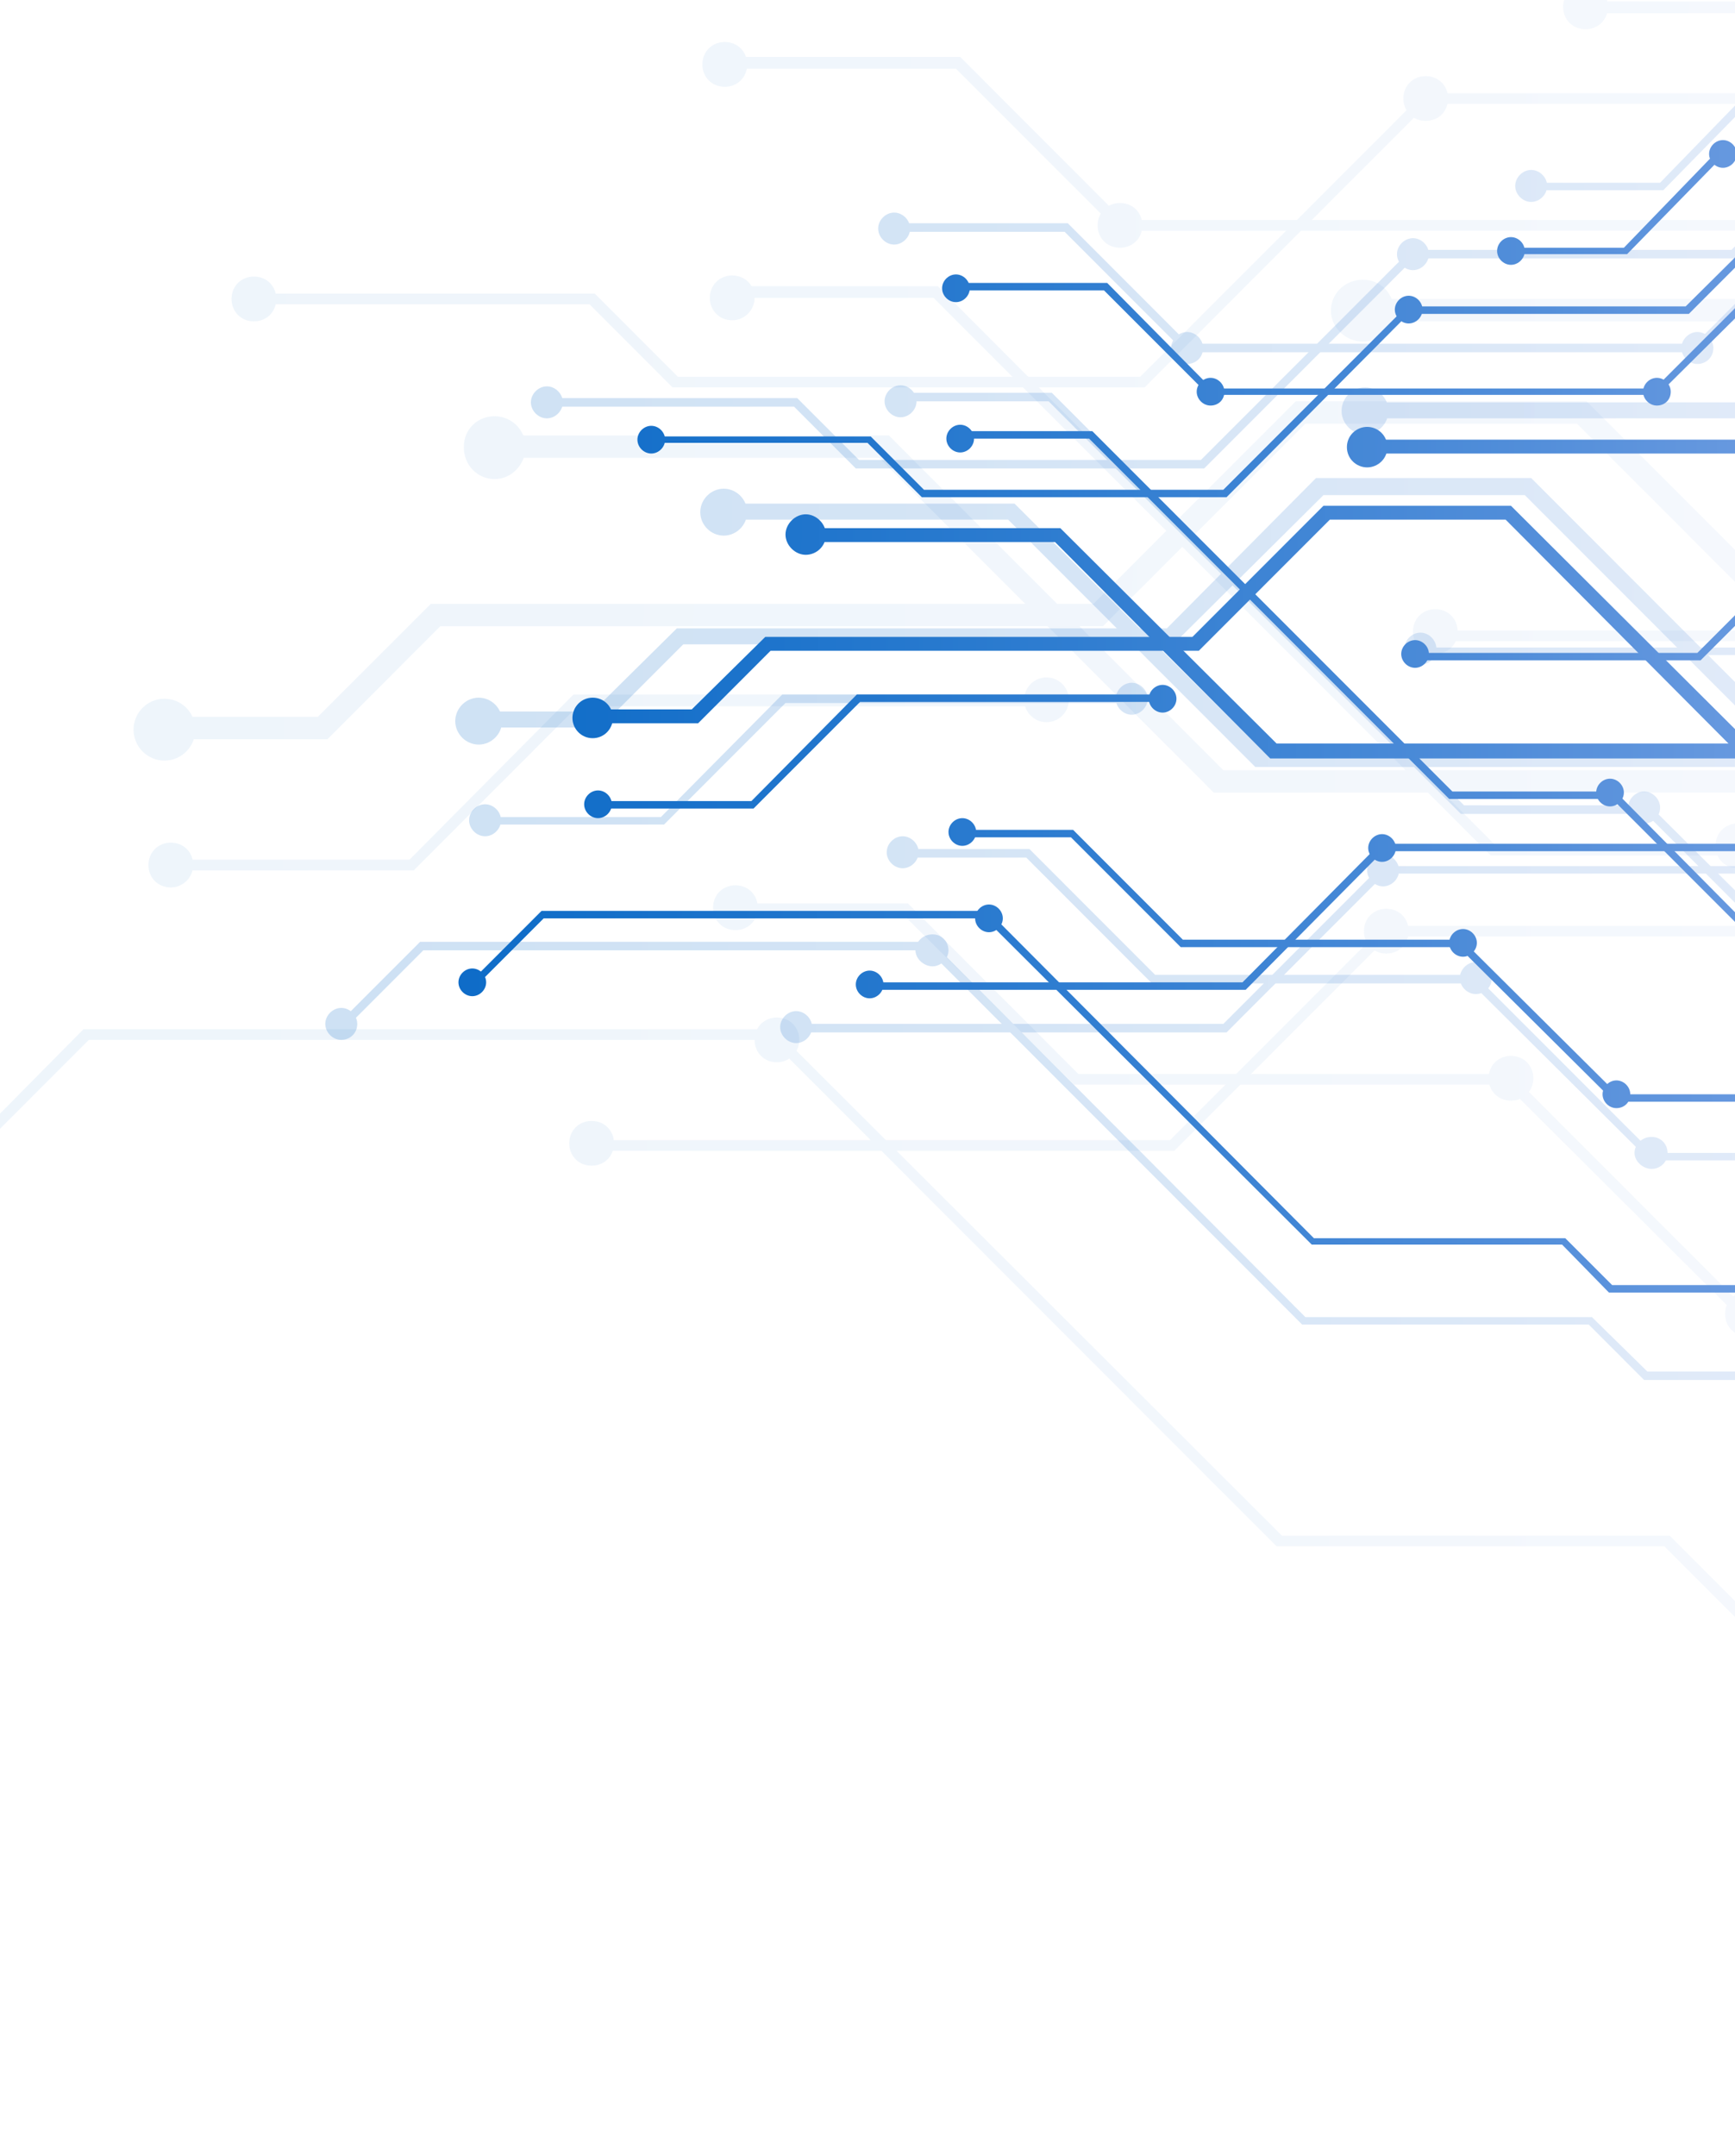 <svg width="627" height="779" viewBox="0 0 627 779" fill="none" xmlns="http://www.w3.org/2000/svg">
<g clip-path="url(#clip0_443_3264)">
<mask id="mask0_443_3264" style="mask-type:luminance" maskUnits="userSpaceOnUse" x="-150" y="-204" width="963" height="963">
<path d="M812.434 -204H-150V759H812.434V-204Z" fill="white"/>
</mask>
<g mask="url(#mask0_443_3264)">
<g style="mix-blend-mode:color-dodge">
<g opacity="0.07">
<path d="M638.041 4.78H572.98V0.542H636.116L689.627 -54.156H808.199L831.298 -76.883H934.086L994.911 -16.021L992.217 -13.325L932.546 -72.646H832.838L810.124 -49.919H691.167L638.041 4.78Z" fill="url(#paint0_linear_443_3264)"/>
<path d="M990.677 87.212H882.114L805.89 10.557H728.125L655.365 83.36H403.977L345.461 24.809H261.922V20.572H347.001L405.902 79.508H653.825L726.2 6.705H807.43L884.039 82.975H990.677V87.212Z" fill="url(#paint1_linear_443_3264)"/>
<path d="M413.602 139.983H243.058L213.03 109.938H89.839V106.086H214.955L244.983 136.131H412.062L514.465 33.668H671.149L742.369 -37.594H931.391L963.344 -6.007H994.912V-1.77H961.804L929.851 -33.742H743.909L672.689 37.52H516.005L413.602 139.983Z" fill="url(#paint2_linear_443_3264)"/>
<path d="M770.472 380.349H701.177L629.572 309.087H538.718L337.377 107.628H263.462V103.391H338.917L540.258 305.235H631.112L702.717 376.497H770.472V380.349Z" fill="url(#paint3_linear_443_3264)"/>
<path d="M856.321 156.933H755.073L714.266 116.101H491.751V108.012H717.345L758.153 148.843H852.856L904.828 97.227H994.911V104.931H907.907L856.321 156.933Z" fill="url(#paint4_linear_443_3264)"/>
<path d="M679.233 231.662H518.314V227.81H677.693L727.74 177.734H901.748L934.086 144.992H1001.46V149.229H936.011L903.673 181.586H729.28L679.233 231.662Z" fill="url(#paint5_linear_443_3264)"/>
<path d="M793.571 305.621H722.35L569.901 153.081H471.733L398.588 226.269H159.134L118.327 267.101H60.581V259.011H114.862L155.669 218.18H395.123L468.268 144.992H573.366L725.815 297.531H790.106L822.829 264.789H1000.3V272.879H826.293L793.571 305.621Z" fill="url(#paint6_linear_443_3264)"/>
<path d="M701.561 286.36H438.624L317.743 165.408H177.997V157.318H321.207L442.089 278.271H698.096L754.687 222.032H994.911V230.121H757.767L701.561 286.36Z" fill="url(#paint7_linear_443_3264)"/>
<path d="M149.51 314.48H60.581V310.628H147.97L207.256 250.922H378.184V255.159H208.796L149.51 314.48Z" fill="url(#paint8_linear_443_3264)"/>
<path d="M936.78 478.574H631.111L544.107 391.904H388.193L326.597 330.657H264.616V326.42H328.137L389.733 388.052H546.032L632.651 474.722H935.24L989.906 420.024H1009.54V423.875H991.446L936.78 478.574Z" fill="url(#paint9_linear_443_3264)"/>
<path d="M886.349 585.661H628.417L601.469 558.697H461.338L278.476 375.727H32.093L-4.865 412.706L-7.56 410.01L30.168 371.875H280.016L463.263 554.845H603.393L629.957 581.424H884.424L904.443 561.393H1005.31V565.631H906.368L886.349 585.661Z" fill="url(#paint10_linear_443_3264)"/>
<path d="M424.381 415.787H212.646V411.935H422.841L500.221 334.51H777.787L865.946 246.299H1001.46V250.151H867.485L779.326 338.362H501.761L424.381 415.787Z" fill="url(#paint11_linear_443_3264)"/>
<path d="M581.065 2.468C581.065 7.091 577.601 10.557 572.981 10.557C568.361 10.557 564.896 7.091 564.896 2.468C564.896 -2.154 568.361 -5.621 572.981 -5.621C577.601 -5.621 581.065 -2.154 581.065 2.468Z" fill="url(#paint12_linear_443_3264)"/>
<path d="M270.006 23.269C270.006 27.891 266.541 31.358 261.921 31.358C257.302 31.358 253.837 27.891 253.837 23.269C253.837 18.646 257.302 15.18 261.921 15.18C266.541 15.18 270.006 18.646 270.006 23.269Z" fill="url(#paint13_linear_443_3264)"/>
<path d="M272.701 107.626C272.701 111.864 269.236 115.716 264.617 115.716C259.997 115.716 256.532 112.249 256.532 107.626C256.532 103.004 259.997 99.537 264.617 99.537C269.236 99.537 272.701 103.004 272.701 107.626Z" fill="url(#paint14_linear_443_3264)"/>
<path d="M69.82 312.554C69.82 316.791 66.356 320.643 61.736 320.643C57.116 320.643 53.651 317.176 53.651 312.554C53.651 307.932 57.116 304.465 61.736 304.465C66.356 304.465 69.82 307.932 69.82 312.554Z" fill="url(#paint15_linear_443_3264)"/>
<path d="M378.184 260.936C382.649 260.936 386.269 257.315 386.269 252.847C386.269 248.379 382.649 244.758 378.184 244.758C373.719 244.758 370.1 248.379 370.1 252.847C370.1 257.315 373.719 260.936 378.184 260.936Z" fill="url(#paint16_linear_443_3264)"/>
<path d="M273.856 327.962C273.856 332.585 270.392 336.051 265.772 336.051C261.152 336.051 257.688 332.585 257.688 327.962C257.688 323.34 261.152 319.873 265.772 319.873C270.392 319.873 273.856 323.34 273.856 327.962Z" fill="url(#paint17_linear_443_3264)"/>
<path d="M288.87 375.726C288.87 379.963 285.405 383.815 280.786 383.815C276.166 383.815 272.701 380.348 272.701 375.726C272.701 371.104 276.166 367.637 280.786 367.637C285.405 367.637 288.87 371.104 288.87 375.726Z" fill="url(#paint18_linear_443_3264)"/>
<path d="M636.116 305.62C636.116 310.243 632.651 313.71 628.032 313.71C623.412 313.71 619.947 310.243 619.947 305.62C619.947 300.998 623.412 297.531 628.032 297.531C632.651 297.531 636.116 300.998 636.116 305.62Z" fill="url(#paint19_linear_443_3264)"/>
<path d="M412.831 81.433C412.831 86.055 409.366 89.522 404.747 89.522C400.127 89.522 396.662 86.055 396.662 81.433C396.662 76.811 400.127 73.344 404.747 73.344C409.366 73.344 412.831 76.811 412.831 81.433Z" fill="url(#paint20_linear_443_3264)"/>
<path d="M526.784 228.195C526.784 232.817 523.319 236.284 518.7 236.284C514.08 236.284 510.615 232.817 510.615 228.195C510.615 223.572 514.08 220.105 518.7 220.105C523.319 220.105 526.784 223.572 526.784 228.195Z" fill="url(#paint21_linear_443_3264)"/>
<path d="M554.117 389.593C554.117 394.216 550.652 397.682 546.033 397.682C541.413 397.682 537.948 394.216 537.948 389.593C537.948 384.971 541.413 381.504 546.033 381.504C550.652 381.504 554.117 384.971 554.117 389.593Z" fill="url(#paint22_linear_443_3264)"/>
<path d="M639.581 474.722C639.581 479.344 636.116 482.811 631.497 482.811C626.877 482.811 623.412 479.344 623.412 474.722C623.412 470.1 626.877 466.633 631.497 466.633C636.116 466.633 639.581 470.1 639.581 474.722Z" fill="url(#paint23_linear_443_3264)"/>
<path d="M221.885 413.091C221.885 417.714 218.42 421.18 213.8 421.18C209.181 421.18 205.716 417.714 205.716 413.091C205.716 408.469 209.181 405.002 213.8 405.002C218.42 405.002 221.885 408.469 221.885 413.091Z" fill="url(#paint24_linear_443_3264)"/>
<path d="M509.075 336.437C509.075 341.059 505.61 344.526 500.991 344.526C496.371 344.526 492.906 341.059 492.906 336.437C492.906 331.814 496.371 328.348 500.991 328.348C505.61 328.348 509.075 331.814 509.075 336.437Z" fill="url(#paint25_linear_443_3264)"/>
<path d="M523.319 35.595C523.319 40.217 519.854 43.684 515.235 43.684C510.615 43.684 507.15 40.217 507.15 35.595C507.15 30.973 510.615 27.506 515.235 27.506C519.854 27.506 523.319 30.973 523.319 35.595Z" fill="url(#paint26_linear_443_3264)"/>
<path d="M99.848 108.013C99.848 112.635 96.383 116.102 91.763 116.102C87.143 116.102 83.679 112.635 83.679 108.013C83.679 103.391 87.143 99.924 91.763 99.924C96.383 99.924 99.848 103.391 99.848 108.013Z" fill="url(#paint27_linear_443_3264)"/>
<path d="M189.932 161.556C189.932 167.719 184.927 173.112 178.768 173.112C172.608 173.112 167.604 168.104 167.604 161.556C167.604 155.007 172.608 150.385 178.768 150.385C184.927 150.385 189.932 155.392 189.932 161.556Z" fill="url(#paint28_linear_443_3264)"/>
<path d="M503.685 112.249C503.685 118.412 498.68 123.42 492.521 123.42C486.361 123.42 480.972 118.412 480.972 112.249C480.972 106.086 485.976 101.078 492.521 101.078C499.065 101.078 503.685 106.086 503.685 112.249Z" fill="url(#paint29_linear_443_3264)"/>
<path d="M70.59 263.634C70.59 269.797 65.585 274.804 59.426 274.804C53.266 274.804 48.262 269.797 48.262 263.634C48.262 257.47 53.266 252.463 59.426 252.463C65.585 252.463 70.59 257.47 70.59 263.634Z" fill="url(#paint30_linear_443_3264)"/>
</g>
<g opacity="0.2">
<path d="M601.084 68.722H552.962V66.026H599.929L639.196 25.58H727.355L743.909 8.631H820.134L865.176 53.314L862.866 55.625L818.979 11.713H745.449L728.51 28.276H640.736L601.084 68.722Z" fill="url(#paint31_linear_443_3264)"/>
<path d="M862.096 129.968H781.636L725.045 73.343H667.684L613.788 127.271H428.231L384.729 83.744H323.133V80.662H385.884L429.386 124.19H612.633L666.529 70.262H726.585L783.176 126.886H862.096V129.968Z" fill="url(#paint32_linear_443_3264)"/>
<path d="M435.16 169.258H309.273L286.945 146.916H195.706V143.835H288.1L310.428 166.176H434.005L509.844 90.292H625.722L678.463 37.52H818.208L841.692 61.017H865.175V64.098H840.537L817.053 40.601H679.618L626.876 93.374H510.999L435.16 169.258Z" fill="url(#paint33_linear_443_3264)"/>
<path d="M699.251 346.837H647.665L594.923 294.064H527.938L378.953 144.992H324.287V141.91H380.108L529.093 290.983H596.078L649.205 343.755H699.251V346.837Z" fill="url(#paint34_linear_443_3264)"/>
<path d="M762.773 181.585H687.703L657.675 151.154H492.906V145.376H659.985L690.013 175.422H760.078L798.575 137.287H865.176V143.065H800.885L762.773 181.585Z" fill="url(#paint35_linear_443_3264)"/>
<path d="M631.881 236.668H512.539V233.971H630.341L667.683 196.607H796.265L820.133 172.725H870.179V175.806H821.673L797.419 199.689H668.838L631.881 236.668Z" fill="url(#paint36_linear_443_3264)"/>
<path d="M716.19 291.366H663.449L551.036 178.888H478.277L423.995 232.816H246.907L216.879 262.861H174.147V257.083H214.185L244.598 227.038H421.685L475.582 172.725H553.346L666.144 285.588H713.88L737.749 261.321H869.025V267.484H740.443L716.19 291.366Z" fill="url(#paint37_linear_443_3264)"/>
<path d="M648.05 277.115H453.638L364.324 187.749H260.767V181.971H366.634L456.333 271.337H645.74L687.317 229.735H865.175V235.513H690.012L648.05 277.115Z" fill="url(#paint38_linear_443_3264)"/>
<path d="M239.978 297.916H174.147V295.22H238.823L282.71 250.922H408.981V254.003H283.865L239.978 297.916Z" fill="url(#paint39_linear_443_3264)"/>
<path d="M822.058 419.254H596.079L531.788 355.311H416.296L370.869 309.857H325.058V306.775H372.024L417.451 352.229H532.943L597.234 416.557H820.904L861.326 376.111H875.955V378.808H862.481L822.058 419.254Z" fill="url(#paint40_linear_443_3264)"/>
<path d="M784.716 498.604H594.154L574.135 478.574H470.577L335.451 343.369H152.974L125.641 370.718L123.716 368.407L151.819 340.287H336.606L471.732 475.877H575.29L595.308 495.523H783.56L798.19 480.5H872.874V483.582H799.729L784.716 498.604Z" fill="url(#paint41_linear_443_3264)"/>
<path d="M443.244 373.03H286.56V369.949H442.089L499.065 312.939H704.641L769.701 247.455H870.179V250.537H770.856L705.796 315.635H500.605L443.244 373.03Z" fill="url(#paint42_linear_443_3264)"/>
<path d="M559.122 67.18C559.122 70.262 556.427 72.958 553.347 72.958C550.267 72.958 547.572 70.262 547.572 67.18C547.572 64.099 550.267 61.402 553.347 61.402C556.427 61.402 559.122 64.099 559.122 67.18Z" fill="url(#paint43_linear_443_3264)"/>
<path d="M328.908 82.589C328.908 85.67 326.213 88.367 323.133 88.367C320.053 88.367 317.358 85.67 317.358 82.589C317.358 79.507 320.053 76.811 323.133 76.811C326.213 76.811 328.908 79.507 328.908 82.589Z" fill="url(#paint44_linear_443_3264)"/>
<path d="M331.217 144.991C331.217 148.073 328.522 150.769 325.443 150.769C322.363 150.769 319.668 148.073 319.668 144.991C319.668 141.909 322.363 139.213 325.443 139.213C328.522 139.213 331.217 141.909 331.217 144.991Z" fill="url(#paint45_linear_443_3264)"/>
<path d="M181.077 296.374C181.077 299.455 178.383 302.152 175.303 302.152C172.223 302.152 169.528 299.455 169.528 296.374C169.528 293.292 172.223 290.596 175.303 290.596C178.383 290.596 181.077 293.292 181.077 296.374Z" fill="url(#paint46_linear_443_3264)"/>
<path d="M414.756 252.462C414.756 255.543 412.061 258.24 408.982 258.24C405.902 258.24 403.207 255.543 403.207 252.462C403.207 249.38 405.902 246.684 408.982 246.684C412.061 246.684 414.756 249.38 414.756 252.462Z" fill="url(#paint47_linear_443_3264)"/>
<path d="M331.987 307.93C331.987 311.012 329.292 313.708 326.212 313.708C323.132 313.708 320.438 311.012 320.438 307.93C320.438 304.849 323.132 302.152 326.212 302.152C329.292 302.152 331.987 304.849 331.987 307.93Z" fill="url(#paint48_linear_443_3264)"/>
<path d="M342.766 343.37C342.766 346.451 340.071 349.148 336.992 349.148C333.912 349.148 330.832 346.451 330.832 343.37C330.832 340.288 333.527 337.592 336.992 337.592C340.456 337.592 342.766 340.288 342.766 343.37Z" fill="url(#paint49_linear_443_3264)"/>
<path d="M599.928 291.753C599.928 295.219 597.233 297.531 594.154 297.531C591.074 297.531 588.379 294.834 588.379 291.753C588.379 288.671 591.074 285.975 594.154 285.975C597.233 285.975 599.928 288.671 599.928 291.753Z" fill="url(#paint50_linear_443_3264)"/>
<path d="M434.775 125.731C434.775 129.198 432.08 131.509 429 131.509C425.92 131.509 423.226 128.813 423.226 125.731C423.226 122.65 425.92 119.953 429 119.953C432.08 119.953 434.775 122.65 434.775 125.731Z" fill="url(#paint51_linear_443_3264)"/>
<path d="M519.084 234.358C519.084 237.825 516.39 240.136 513.31 240.136C510.23 240.136 507.535 237.44 507.535 234.358C507.535 231.277 510.23 228.58 513.31 228.58C516.39 228.58 519.084 231.277 519.084 234.358Z" fill="url(#paint52_linear_443_3264)"/>
<path d="M539.103 353.383C539.103 356.85 536.408 359.161 533.328 359.161C530.249 359.161 527.554 356.465 527.554 353.383C527.554 350.302 530.249 347.605 533.328 347.605C536.408 347.605 539.103 350.302 539.103 353.383Z" fill="url(#paint53_linear_443_3264)"/>
<path d="M602.624 416.557C602.624 420.024 599.929 422.335 596.849 422.335C593.769 422.335 590.689 419.639 590.689 416.557C590.689 413.476 593.384 410.779 596.849 410.779C600.314 410.779 602.624 413.476 602.624 416.557Z" fill="url(#paint54_linear_443_3264)"/>
<path d="M129.106 369.948C129.106 373.415 126.411 375.726 123.331 375.726C120.251 375.726 117.557 373.03 117.557 369.948C117.557 366.866 120.251 364.17 123.331 364.17C126.411 364.17 129.106 366.866 129.106 369.948Z" fill="url(#paint55_linear_443_3264)"/>
<path d="M293.49 371.104C293.49 374.186 290.795 376.882 287.715 376.882C284.635 376.882 281.94 374.186 281.94 371.104C281.94 368.023 284.635 365.326 287.715 365.326C290.795 365.326 293.49 368.023 293.49 371.104Z" fill="url(#paint56_linear_443_3264)"/>
<path d="M505.61 314.479C505.61 317.561 502.915 320.257 499.835 320.257C496.755 320.257 494.061 317.561 494.061 314.479C494.061 311.398 496.755 308.701 499.835 308.701C502.915 308.701 505.61 311.398 505.61 314.479Z" fill="url(#paint57_linear_443_3264)"/>
<path d="M516.389 91.833C516.389 94.914 513.694 97.611 510.615 97.611C507.535 97.611 504.84 94.914 504.84 91.833C504.84 88.751 507.535 86.055 510.615 86.055C513.694 86.055 516.389 88.751 516.389 91.833Z" fill="url(#paint58_linear_443_3264)"/>
<path d="M619.177 125.731C619.177 129.198 616.482 131.509 613.403 131.509C610.323 131.509 607.628 128.813 607.628 125.731C607.628 122.65 610.323 119.953 613.403 119.953C616.482 119.953 619.177 122.65 619.177 125.731Z" fill="url(#paint59_linear_443_3264)"/>
<path d="M203.406 145.376C203.406 148.457 200.711 151.154 197.631 151.154C194.551 151.154 191.856 148.457 191.856 145.376C191.856 142.294 194.551 139.598 197.631 139.598C200.711 139.598 203.406 142.294 203.406 145.376Z" fill="url(#paint60_linear_443_3264)"/>
<path d="M270.006 185.053C270.006 189.675 266.156 193.527 261.537 193.527C256.917 193.527 253.067 189.675 253.067 185.053C253.067 180.43 256.917 176.578 261.537 176.578C266.156 176.578 270.006 180.43 270.006 185.053Z" fill="url(#paint61_linear_443_3264)"/>
<path d="M501.76 148.459C501.76 153.081 497.91 156.933 493.291 156.933C488.671 156.933 484.821 153.081 484.821 148.459C484.821 143.836 488.671 139.984 493.291 139.984C497.91 139.984 501.76 143.836 501.76 148.459Z" fill="url(#paint62_linear_443_3264)"/>
<path d="M181.462 260.551C181.462 265.173 177.613 269.025 172.993 269.025C168.373 269.025 164.523 265.173 164.523 260.551C164.523 255.928 168.373 252.076 172.993 252.076C177.613 252.076 181.462 255.928 181.462 260.551Z" fill="url(#paint63_linear_443_3264)"/>
</g>
<path d="M587.994 91.832H546.032V89.521H586.839L621.102 54.083H698.097L712.726 39.445H779.326L818.208 78.736L816.669 80.276L778.171 42.142H713.881L698.867 56.779H622.257L587.994 91.832Z" fill="url(#paint64_linear_443_3264)"/>
<path d="M815.899 145.375H745.449L696.172 96.07H646.125L599.159 142.679H436.7L398.972 104.929H345.076V102.233H400.127L437.855 140.367H598.004L644.971 93.373H697.327L746.604 142.679H815.899V145.375Z" fill="url(#paint65_linear_443_3264)"/>
<path d="M443.245 179.659H333.143L313.509 160.014H233.819V157.702H314.664L333.912 176.962H442.09L508.305 110.708H609.169L655.365 64.869H777.402L798.19 85.285H818.209V87.981H797.036L776.247 67.18H656.52L610.323 113.404H509.075L443.245 179.659Z" fill="url(#paint66_linear_443_3264)"/>
<path d="M673.459 334.893H628.802L582.605 288.669H523.704L393.583 158.472H346.231V155.775H394.738L524.859 285.973H583.76L629.572 332.197H673.459V334.893Z" fill="url(#paint67_linear_443_3264)"/>
<path d="M728.895 190.444H663.449L637.271 163.865H493.291V158.858H639.196L665.759 185.051H726.97L760.078 151.539H818.209V156.932H762.388L728.895 190.444Z" fill="url(#paint68_linear_443_3264)"/>
<path d="M614.558 238.594H510.615V235.898H613.403L645.741 203.541H758.153L779.327 182.74H822.829V185.437H780.482L759.308 206.237H646.896L614.558 238.594Z" fill="url(#paint69_linear_443_3264)"/>
<path d="M688.473 286.359H642.276L544.107 187.748H480.587L433.235 235.127H278.476L252.297 261.321H214.955V256.313H249.988L276.551 230.12H430.925L478.277 182.74H546.032L644.586 280.966H686.163L707.336 260.165H821.673V265.173H709.646L688.473 286.359Z" fill="url(#paint70_linear_443_3264)"/>
<path d="M628.802 274.033H459.028L381.264 195.838H290.795V190.83H383.189L461.338 268.64H626.877L663.064 232.432H818.209V237.439H665.374L628.802 274.033Z" fill="url(#paint71_linear_443_3264)"/>
<path d="M272.316 292.136H214.955V289.44H271.546L309.659 250.92H420.146V253.616H310.813L272.316 292.136Z" fill="url(#paint72_linear_443_3264)"/>
<path d="M780.866 398.068H583.375L527.169 342.214H426.69L387.038 302.538H347.001V299.842H387.808L427.46 339.517H528.323L584.53 395.371H779.711L815.129 360.318H827.833V362.629H816.284L780.866 398.068Z" fill="url(#paint73_linear_443_3264)"/>
<path d="M748.144 467.017H581.45L564.511 449.683H474.043L355.856 331.812H196.477L172.993 355.309L171.068 353.768L195.707 329.115H357.011L474.813 447.372H565.666L582.605 464.32H746.989L760.078 451.609H825.138V454.305H761.233L748.144 467.017Z" fill="url(#paint74_linear_443_3264)"/>
<path d="M450.175 357.621H313.124V354.925H449.02L498.681 304.849H678.079L735.055 248.225H822.829V250.536H736.21L679.234 307.545H499.836L450.175 357.621Z" fill="url(#paint75_linear_443_3264)"/>
<path d="M551.038 90.677C551.038 93.374 548.728 95.685 546.033 95.685C543.338 95.685 541.028 93.374 541.028 90.677C541.028 87.981 543.338 85.67 546.033 85.67C548.728 85.67 551.038 87.981 551.038 90.677Z" fill="url(#paint76_linear_443_3264)"/>
<path d="M350.466 104.16C350.466 106.856 348.156 109.168 345.462 109.168C342.767 109.168 340.457 106.856 340.457 104.16C340.457 101.464 342.767 99.152 345.462 99.152C348.156 99.152 350.466 101.464 350.466 104.16Z" fill="url(#paint77_linear_443_3264)"/>
<path d="M352.006 158.472C352.006 161.169 349.697 163.48 347.002 163.48C344.307 163.48 341.997 161.169 341.997 158.472C341.997 155.776 344.307 153.465 347.002 153.465C349.697 153.465 352.006 155.776 352.006 158.472Z" fill="url(#paint78_linear_443_3264)"/>
<path d="M221.115 290.595C221.115 293.292 218.805 295.603 216.11 295.603C213.415 295.603 211.105 293.292 211.105 290.595C211.105 287.899 213.415 285.588 216.11 285.588C218.805 285.588 221.115 287.899 221.115 290.595Z" fill="url(#paint79_linear_443_3264)"/>
<path d="M425.151 252.461C425.151 255.157 422.841 257.468 420.146 257.468C417.451 257.468 415.142 255.157 415.142 252.461C415.142 249.764 417.451 247.453 420.146 247.453C422.841 247.453 425.151 249.764 425.151 252.461Z" fill="url(#paint80_linear_443_3264)"/>
<path d="M352.776 300.611C352.776 303.308 350.466 305.619 347.771 305.619C345.076 305.619 342.767 303.308 342.767 300.611C342.767 297.915 345.076 295.604 347.771 295.604C350.466 295.604 352.776 297.915 352.776 300.611Z" fill="url(#paint81_linear_443_3264)"/>
<path d="M362.4 331.812C362.4 334.509 360.09 336.82 357.395 336.82C354.7 336.82 352.391 334.509 352.391 331.812C352.391 329.116 354.7 326.805 357.395 326.805C360.09 326.805 362.4 329.116 362.4 331.812Z" fill="url(#paint82_linear_443_3264)"/>
<path d="M586.839 286.359C586.839 289.056 584.53 291.367 581.835 291.367C579.14 291.367 576.83 289.056 576.83 286.359C576.83 283.663 579.14 281.352 581.835 281.352C584.53 281.352 586.839 283.663 586.839 286.359Z" fill="url(#paint83_linear_443_3264)"/>
<path d="M442.475 141.523C442.475 144.605 440.165 146.531 437.47 146.531C434.776 146.531 432.466 144.22 432.466 141.523C432.466 138.827 434.776 136.516 437.47 136.516C440.165 136.516 442.475 138.827 442.475 141.523Z" fill="url(#paint84_linear_443_3264)"/>
<path d="M516.389 236.283C516.389 238.979 514.079 241.291 511.385 241.291C508.69 241.291 506.38 238.979 506.38 236.283C506.38 233.587 508.69 231.275 511.385 231.275C514.079 231.275 516.389 233.587 516.389 236.283Z" fill="url(#paint85_linear_443_3264)"/>
<path d="M533.713 340.672C533.713 343.368 531.404 345.679 528.709 345.679C526.014 345.679 523.704 343.368 523.704 340.672C523.704 337.975 526.014 335.664 528.709 335.664C531.404 335.664 533.713 337.975 533.713 340.672Z" fill="url(#paint86_linear_443_3264)"/>
<path d="M589.15 395.371C589.15 398.452 586.84 400.378 584.145 400.378C581.451 400.378 579.141 398.067 579.141 395.371C579.141 392.674 581.451 390.363 584.145 390.363C586.84 390.363 589.15 392.674 589.15 395.371Z" fill="url(#paint87_linear_443_3264)"/>
<path d="M175.688 354.924C175.688 357.62 173.378 359.931 170.683 359.931C167.989 359.931 165.679 357.62 165.679 354.924C165.679 352.227 167.989 349.916 170.683 349.916C173.378 349.916 175.688 352.227 175.688 354.924Z" fill="url(#paint88_linear_443_3264)"/>
<path d="M319.283 355.695C319.283 358.392 316.973 360.703 314.278 360.703C311.583 360.703 309.273 358.392 309.273 355.695C309.273 352.999 311.583 350.688 314.278 350.688C316.973 350.688 319.283 352.999 319.283 355.695Z" fill="url(#paint89_linear_443_3264)"/>
<path d="M504.456 306.388C504.456 309.085 502.146 311.396 499.451 311.396C496.756 311.396 494.446 309.085 494.446 306.388C494.446 303.692 496.756 301.381 499.451 301.381C502.146 301.381 504.456 303.692 504.456 306.388Z" fill="url(#paint90_linear_443_3264)"/>
<path d="M514.08 111.863C514.08 114.559 511.77 116.871 509.075 116.871C506.38 116.871 504.07 114.559 504.07 111.863C504.07 109.167 506.38 106.855 509.075 106.855C511.77 106.855 514.08 109.167 514.08 111.863Z" fill="url(#paint91_linear_443_3264)"/>
<path d="M627.647 55.625C627.647 58.321 625.337 60.632 622.642 60.632C619.948 60.632 617.638 58.321 617.638 55.625C617.638 52.928 619.948 50.617 622.642 50.617C625.337 50.617 627.647 52.928 627.647 55.625Z" fill="url(#paint92_linear_443_3264)"/>
<path d="M603.779 141.523C603.779 144.605 601.469 146.531 598.774 146.531C596.079 146.531 593.77 144.22 593.77 141.523C593.77 138.827 596.079 136.516 598.774 136.516C601.469 136.516 603.779 138.827 603.779 141.523Z" fill="url(#paint93_linear_443_3264)"/>
<path d="M240.364 158.857C240.364 161.554 238.054 163.865 235.359 163.865C232.664 163.865 230.354 161.554 230.354 158.857C230.354 156.161 232.664 153.85 235.359 153.85C238.054 153.85 240.364 156.161 240.364 158.857Z" fill="url(#paint94_linear_443_3264)"/>
<path d="M298.494 193.141C298.494 197.378 295.029 200.46 291.18 200.46C287.33 200.46 283.865 196.993 283.865 193.141C283.865 189.289 287.33 185.822 291.18 185.822C295.029 185.822 298.494 189.289 298.494 193.141Z" fill="url(#paint95_linear_443_3264)"/>
<path d="M501.376 161.555C501.376 165.792 497.911 168.874 494.062 168.874C490.212 168.874 486.747 165.792 486.747 161.555C486.747 157.318 490.212 154.236 494.062 154.236C497.911 154.236 501.376 157.318 501.376 161.555Z" fill="url(#paint96_linear_443_3264)"/>
<path d="M221.5 259.395C221.5 263.247 218.42 266.714 214.186 266.714C209.951 266.714 206.871 263.247 206.871 259.395C206.871 255.543 209.951 252.076 214.186 252.076C218.42 252.076 221.5 255.543 221.5 259.395Z" fill="url(#paint97_linear_443_3264)"/>
</g>
</g>
</g>
<defs>
<linearGradient id="paint0_linear_443_3264" x1="1018.78" y1="-34.126" x2="-33.738" y2="-42.205" gradientUnits="userSpaceOnUse">
<stop stop-color="#DED6FF"/>
<stop offset="0.12" stop-color="#B3C0F3"/>
<stop offset="0.29" stop-color="#7DA4E5"/>
<stop offset="0.45" stop-color="#508DD9"/>
<stop offset="0.61" stop-color="#2D7CD0"/>
<stop offset="0.76" stop-color="#146FC9"/>
<stop offset="0.89" stop-color="#0567C5"/>
<stop offset="1" stop-color="#0065C4"/>
</linearGradient>
<linearGradient id="paint1_linear_443_3264" x1="1018.01" y1="48.307" x2="-34.123" y2="40.227" gradientUnits="userSpaceOnUse">
<stop stop-color="#DED6FF"/>
<stop offset="0.12" stop-color="#B3C0F3"/>
<stop offset="0.29" stop-color="#7DA4E5"/>
<stop offset="0.45" stop-color="#508DD9"/>
<stop offset="0.61" stop-color="#2D7CD0"/>
<stop offset="0.76" stop-color="#146FC9"/>
<stop offset="0.89" stop-color="#0567C5"/>
<stop offset="1" stop-color="#0065C4"/>
</linearGradient>
<linearGradient id="paint2_linear_443_3264" x1="1018.01" y1="54.469" x2="-34.508" y2="46.389" gradientUnits="userSpaceOnUse">
<stop stop-color="#DED6FF"/>
<stop offset="0.12" stop-color="#B3C0F3"/>
<stop offset="0.29" stop-color="#7DA4E5"/>
<stop offset="0.45" stop-color="#508DD9"/>
<stop offset="0.61" stop-color="#2D7CD0"/>
<stop offset="0.76" stop-color="#146FC9"/>
<stop offset="0.89" stop-color="#0567C5"/>
<stop offset="1" stop-color="#0065C4"/>
</linearGradient>
<linearGradient id="paint3_linear_443_3264" x1="1016.47" y1="245.915" x2="-35.663" y2="237.835" gradientUnits="userSpaceOnUse">
<stop stop-color="#DED6FF"/>
<stop offset="0.12" stop-color="#B3C0F3"/>
<stop offset="0.29" stop-color="#7DA4E5"/>
<stop offset="0.45" stop-color="#508DD9"/>
<stop offset="0.61" stop-color="#2D7CD0"/>
<stop offset="0.76" stop-color="#146FC9"/>
<stop offset="0.89" stop-color="#0567C5"/>
<stop offset="1" stop-color="#0065C4"/>
</linearGradient>
<linearGradient id="paint4_linear_443_3264" x1="1017.24" y1="128.043" x2="-34.893" y2="119.963" gradientUnits="userSpaceOnUse">
<stop stop-color="#DED6FF"/>
<stop offset="0.12" stop-color="#B3C0F3"/>
<stop offset="0.29" stop-color="#7DA4E5"/>
<stop offset="0.45" stop-color="#508DD9"/>
<stop offset="0.61" stop-color="#2D7CD0"/>
<stop offset="0.76" stop-color="#146FC9"/>
<stop offset="0.89" stop-color="#0567C5"/>
<stop offset="1" stop-color="#0065C4"/>
</linearGradient>
<linearGradient id="paint5_linear_443_3264" x1="1016.86" y1="190.446" x2="-35.278" y2="182.366" gradientUnits="userSpaceOnUse">
<stop stop-color="#DED6FF"/>
<stop offset="0.12" stop-color="#B3C0F3"/>
<stop offset="0.29" stop-color="#7DA4E5"/>
<stop offset="0.45" stop-color="#508DD9"/>
<stop offset="0.61" stop-color="#2D7CD0"/>
<stop offset="0.76" stop-color="#146FC9"/>
<stop offset="0.89" stop-color="#0567C5"/>
<stop offset="1" stop-color="#0065C4"/>
</linearGradient>
<linearGradient id="paint6_linear_443_3264" x1="1016.47" y1="228.195" x2="-35.662" y2="220.116" gradientUnits="userSpaceOnUse">
<stop stop-color="#DED6FF"/>
<stop offset="0.12" stop-color="#B3C0F3"/>
<stop offset="0.29" stop-color="#7DA4E5"/>
<stop offset="0.45" stop-color="#508DD9"/>
<stop offset="0.61" stop-color="#2D7CD0"/>
<stop offset="0.76" stop-color="#146FC9"/>
<stop offset="0.89" stop-color="#0567C5"/>
<stop offset="1" stop-color="#0065C4"/>
</linearGradient>
<linearGradient id="paint7_linear_443_3264" x1="1016.47" y1="226.654" x2="-35.663" y2="218.959" gradientUnits="userSpaceOnUse">
<stop stop-color="#DED6FF"/>
<stop offset="0.12" stop-color="#B3C0F3"/>
<stop offset="0.29" stop-color="#7DA4E5"/>
<stop offset="0.45" stop-color="#508DD9"/>
<stop offset="0.61" stop-color="#2D7CD0"/>
<stop offset="0.76" stop-color="#146FC9"/>
<stop offset="0.89" stop-color="#0567C5"/>
<stop offset="1" stop-color="#0065C4"/>
</linearGradient>
<linearGradient id="paint8_linear_443_3264" x1="1016.09" y1="288.671" x2="-36.047" y2="280.977" gradientUnits="userSpaceOnUse">
<stop stop-color="#DED6FF"/>
<stop offset="0.12" stop-color="#B3C0F3"/>
<stop offset="0.29" stop-color="#7DA4E5"/>
<stop offset="0.45" stop-color="#508DD9"/>
<stop offset="0.61" stop-color="#2D7CD0"/>
<stop offset="0.76" stop-color="#146FC9"/>
<stop offset="0.89" stop-color="#0567C5"/>
<stop offset="1" stop-color="#0065C4"/>
</linearGradient>
<linearGradient id="paint9_linear_443_3264" x1="1015.31" y1="406.542" x2="-37.203" y2="398.462" gradientUnits="userSpaceOnUse">
<stop stop-color="#DED6FF"/>
<stop offset="0.12" stop-color="#B3C0F3"/>
<stop offset="0.29" stop-color="#7DA4E5"/>
<stop offset="0.45" stop-color="#508DD9"/>
<stop offset="0.61" stop-color="#2D7CD0"/>
<stop offset="0.76" stop-color="#146FC9"/>
<stop offset="0.89" stop-color="#0567C5"/>
<stop offset="1" stop-color="#0065C4"/>
</linearGradient>
<linearGradient id="paint10_linear_443_3264" x1="1014.55" y1="482.813" x2="-37.587" y2="475.118" gradientUnits="userSpaceOnUse">
<stop stop-color="#DED6FF"/>
<stop offset="0.12" stop-color="#B3C0F3"/>
<stop offset="0.29" stop-color="#7DA4E5"/>
<stop offset="0.45" stop-color="#508DD9"/>
<stop offset="0.61" stop-color="#2D7CD0"/>
<stop offset="0.76" stop-color="#146FC9"/>
<stop offset="0.89" stop-color="#0567C5"/>
<stop offset="1" stop-color="#0065C4"/>
</linearGradient>
<linearGradient id="paint11_linear_443_3264" x1="1015.7" y1="334.124" x2="-36.432" y2="326.429" gradientUnits="userSpaceOnUse">
<stop stop-color="#DED6FF"/>
<stop offset="0.12" stop-color="#B3C0F3"/>
<stop offset="0.29" stop-color="#7DA4E5"/>
<stop offset="0.45" stop-color="#508DD9"/>
<stop offset="0.61" stop-color="#2D7CD0"/>
<stop offset="0.76" stop-color="#146FC9"/>
<stop offset="0.89" stop-color="#0567C5"/>
<stop offset="1" stop-color="#0065C4"/>
</linearGradient>
<linearGradient id="paint12_linear_443_3264" x1="1018.4" y1="5.935" x2="-34.123" y2="-2.145" gradientUnits="userSpaceOnUse">
<stop stop-color="#DED6FF"/>
<stop offset="0.12" stop-color="#B3C0F3"/>
<stop offset="0.29" stop-color="#7DA4E5"/>
<stop offset="0.45" stop-color="#508DD9"/>
<stop offset="0.61" stop-color="#2D7CD0"/>
<stop offset="0.76" stop-color="#146FC9"/>
<stop offset="0.89" stop-color="#0567C5"/>
<stop offset="1" stop-color="#0065C4"/>
</linearGradient>
<linearGradient id="paint13_linear_443_3264" x1="1018.39" y1="29.047" x2="-34.123" y2="20.967" gradientUnits="userSpaceOnUse">
<stop stop-color="#DED6FF"/>
<stop offset="0.12" stop-color="#B3C0F3"/>
<stop offset="0.29" stop-color="#7DA4E5"/>
<stop offset="0.45" stop-color="#508DD9"/>
<stop offset="0.61" stop-color="#2D7CD0"/>
<stop offset="0.76" stop-color="#146FC9"/>
<stop offset="0.89" stop-color="#0567C5"/>
<stop offset="1" stop-color="#0065C4"/>
</linearGradient>
<linearGradient id="paint14_linear_443_3264" x1="1017.63" y1="113.019" x2="-34.893" y2="105.324" gradientUnits="userSpaceOnUse">
<stop stop-color="#DED6FF"/>
<stop offset="0.12" stop-color="#B3C0F3"/>
<stop offset="0.29" stop-color="#7DA4E5"/>
<stop offset="0.45" stop-color="#508DD9"/>
<stop offset="0.61" stop-color="#2D7CD0"/>
<stop offset="0.76" stop-color="#146FC9"/>
<stop offset="0.89" stop-color="#0567C5"/>
<stop offset="1" stop-color="#0065C4"/>
</linearGradient>
<linearGradient id="paint15_linear_443_3264" x1="1016.09" y1="319.873" x2="-36.432" y2="311.793" gradientUnits="userSpaceOnUse">
<stop stop-color="#DED6FF"/>
<stop offset="0.12" stop-color="#B3C0F3"/>
<stop offset="0.29" stop-color="#7DA4E5"/>
<stop offset="0.45" stop-color="#508DD9"/>
<stop offset="0.61" stop-color="#2D7CD0"/>
<stop offset="0.76" stop-color="#146FC9"/>
<stop offset="0.89" stop-color="#0567C5"/>
<stop offset="1" stop-color="#0065C4"/>
</linearGradient>
<linearGradient id="paint16_linear_443_3264" x1="1016.47" y1="257.855" x2="-36.048" y2="249.775" gradientUnits="userSpaceOnUse">
<stop stop-color="#DED6FF"/>
<stop offset="0.12" stop-color="#B3C0F3"/>
<stop offset="0.29" stop-color="#7DA4E5"/>
<stop offset="0.45" stop-color="#508DD9"/>
<stop offset="0.61" stop-color="#2D7CD0"/>
<stop offset="0.76" stop-color="#146FC9"/>
<stop offset="0.89" stop-color="#0567C5"/>
<stop offset="1" stop-color="#0065C4"/>
</linearGradient>
<linearGradient id="paint17_linear_443_3264" x1="1015.7" y1="333.355" x2="-36.432" y2="325.275" gradientUnits="userSpaceOnUse">
<stop stop-color="#DED6FF"/>
<stop offset="0.12" stop-color="#B3C0F3"/>
<stop offset="0.29" stop-color="#7DA4E5"/>
<stop offset="0.45" stop-color="#508DD9"/>
<stop offset="0.61" stop-color="#2D7CD0"/>
<stop offset="0.76" stop-color="#146FC9"/>
<stop offset="0.89" stop-color="#0567C5"/>
<stop offset="1" stop-color="#0065C4"/>
</linearGradient>
<linearGradient id="paint18_linear_443_3264" x1="1015.32" y1="381.504" x2="-36.818" y2="373.424" gradientUnits="userSpaceOnUse">
<stop stop-color="#DED6FF"/>
<stop offset="0.12" stop-color="#B3C0F3"/>
<stop offset="0.29" stop-color="#7DA4E5"/>
<stop offset="0.45" stop-color="#508DD9"/>
<stop offset="0.61" stop-color="#2D7CD0"/>
<stop offset="0.76" stop-color="#146FC9"/>
<stop offset="0.89" stop-color="#0567C5"/>
<stop offset="1" stop-color="#0065C4"/>
</linearGradient>
<linearGradient id="paint19_linear_443_3264" x1="1016.09" y1="308.702" x2="-36.048" y2="300.622" gradientUnits="userSpaceOnUse">
<stop stop-color="#DED6FF"/>
<stop offset="0.12" stop-color="#B3C0F3"/>
<stop offset="0.29" stop-color="#7DA4E5"/>
<stop offset="0.45" stop-color="#508DD9"/>
<stop offset="0.61" stop-color="#2D7CD0"/>
<stop offset="0.76" stop-color="#146FC9"/>
<stop offset="0.89" stop-color="#0567C5"/>
<stop offset="1" stop-color="#0065C4"/>
</linearGradient>
<linearGradient id="paint20_linear_443_3264" x1="1017.62" y1="86.055" x2="-34.508" y2="77.976" gradientUnits="userSpaceOnUse">
<stop stop-color="#DED6FF"/>
<stop offset="0.12" stop-color="#B3C0F3"/>
<stop offset="0.29" stop-color="#7DA4E5"/>
<stop offset="0.45" stop-color="#508DD9"/>
<stop offset="0.61" stop-color="#2D7CD0"/>
<stop offset="0.76" stop-color="#146FC9"/>
<stop offset="0.89" stop-color="#0567C5"/>
<stop offset="1" stop-color="#0065C4"/>
</linearGradient>
<linearGradient id="paint21_linear_443_3264" x1="1016.47" y1="232.047" x2="-35.662" y2="223.967" gradientUnits="userSpaceOnUse">
<stop stop-color="#DED6FF"/>
<stop offset="0.12" stop-color="#B3C0F3"/>
<stop offset="0.29" stop-color="#7DA4E5"/>
<stop offset="0.45" stop-color="#508DD9"/>
<stop offset="0.61" stop-color="#2D7CD0"/>
<stop offset="0.76" stop-color="#146FC9"/>
<stop offset="0.89" stop-color="#0567C5"/>
<stop offset="1" stop-color="#0065C4"/>
</linearGradient>
<linearGradient id="paint22_linear_443_3264" x1="1015.32" y1="393.06" x2="-36.817" y2="384.98" gradientUnits="userSpaceOnUse">
<stop stop-color="#DED6FF"/>
<stop offset="0.12" stop-color="#B3C0F3"/>
<stop offset="0.29" stop-color="#7DA4E5"/>
<stop offset="0.45" stop-color="#508DD9"/>
<stop offset="0.61" stop-color="#2D7CD0"/>
<stop offset="0.76" stop-color="#146FC9"/>
<stop offset="0.89" stop-color="#0567C5"/>
<stop offset="1" stop-color="#0065C4"/>
</linearGradient>
<linearGradient id="paint23_linear_443_3264" x1="1014.55" y1="477.418" x2="-37.588" y2="469.723" gradientUnits="userSpaceOnUse">
<stop stop-color="#DED6FF"/>
<stop offset="0.12" stop-color="#B3C0F3"/>
<stop offset="0.29" stop-color="#7DA4E5"/>
<stop offset="0.45" stop-color="#508DD9"/>
<stop offset="0.61" stop-color="#2D7CD0"/>
<stop offset="0.76" stop-color="#146FC9"/>
<stop offset="0.89" stop-color="#0567C5"/>
<stop offset="1" stop-color="#0065C4"/>
</linearGradient>
<linearGradient id="paint24_linear_443_3264" x1="1015.32" y1="419.254" x2="-37.203" y2="411.175" gradientUnits="userSpaceOnUse">
<stop stop-color="#DED6FF"/>
<stop offset="0.12" stop-color="#B3C0F3"/>
<stop offset="0.29" stop-color="#7DA4E5"/>
<stop offset="0.45" stop-color="#508DD9"/>
<stop offset="0.61" stop-color="#2D7CD0"/>
<stop offset="0.76" stop-color="#146FC9"/>
<stop offset="0.89" stop-color="#0567C5"/>
<stop offset="1" stop-color="#0065C4"/>
</linearGradient>
<linearGradient id="paint25_linear_443_3264" x1="1015.7" y1="340.674" x2="-36.433" y2="332.594" gradientUnits="userSpaceOnUse">
<stop stop-color="#DED6FF"/>
<stop offset="0.12" stop-color="#B3C0F3"/>
<stop offset="0.29" stop-color="#7DA4E5"/>
<stop offset="0.45" stop-color="#508DD9"/>
<stop offset="0.61" stop-color="#2D7CD0"/>
<stop offset="0.76" stop-color="#146FC9"/>
<stop offset="0.89" stop-color="#0567C5"/>
<stop offset="1" stop-color="#0065C4"/>
</linearGradient>
<linearGradient id="paint26_linear_443_3264" x1="1018.01" y1="39.447" x2="-34.123" y2="31.367" gradientUnits="userSpaceOnUse">
<stop stop-color="#DED6FF"/>
<stop offset="0.12" stop-color="#B3C0F3"/>
<stop offset="0.29" stop-color="#7DA4E5"/>
<stop offset="0.45" stop-color="#508DD9"/>
<stop offset="0.61" stop-color="#2D7CD0"/>
<stop offset="0.76" stop-color="#146FC9"/>
<stop offset="0.89" stop-color="#0567C5"/>
<stop offset="1" stop-color="#0065C4"/>
</linearGradient>
<linearGradient id="paint27_linear_443_3264" x1="1017.62" y1="115.332" x2="-34.893" y2="107.252" gradientUnits="userSpaceOnUse">
<stop stop-color="#DED6FF"/>
<stop offset="0.12" stop-color="#B3C0F3"/>
<stop offset="0.29" stop-color="#7DA4E5"/>
<stop offset="0.45" stop-color="#508DD9"/>
<stop offset="0.61" stop-color="#2D7CD0"/>
<stop offset="0.76" stop-color="#146FC9"/>
<stop offset="0.89" stop-color="#0567C5"/>
<stop offset="1" stop-color="#0065C4"/>
</linearGradient>
<linearGradient id="paint28_linear_443_3264" x1="1017.24" y1="168.104" x2="-35.278" y2="160.024" gradientUnits="userSpaceOnUse">
<stop stop-color="#DED6FF"/>
<stop offset="0.12" stop-color="#B3C0F3"/>
<stop offset="0.29" stop-color="#7DA4E5"/>
<stop offset="0.45" stop-color="#508DD9"/>
<stop offset="0.61" stop-color="#2D7CD0"/>
<stop offset="0.76" stop-color="#146FC9"/>
<stop offset="0.89" stop-color="#0567C5"/>
<stop offset="1" stop-color="#0065C4"/>
</linearGradient>
<linearGradient id="paint29_linear_443_3264" x1="1017.62" y1="116.486" x2="-34.893" y2="108.406" gradientUnits="userSpaceOnUse">
<stop stop-color="#DED6FF"/>
<stop offset="0.12" stop-color="#B3C0F3"/>
<stop offset="0.29" stop-color="#7DA4E5"/>
<stop offset="0.45" stop-color="#508DD9"/>
<stop offset="0.61" stop-color="#2D7CD0"/>
<stop offset="0.76" stop-color="#146FC9"/>
<stop offset="0.89" stop-color="#0567C5"/>
<stop offset="1" stop-color="#0065C4"/>
</linearGradient>
<linearGradient id="paint30_linear_443_3264" x1="1016.47" y1="270.952" x2="-36.048" y2="262.873" gradientUnits="userSpaceOnUse">
<stop stop-color="#DED6FF"/>
<stop offset="0.12" stop-color="#B3C0F3"/>
<stop offset="0.29" stop-color="#7DA4E5"/>
<stop offset="0.45" stop-color="#508DD9"/>
<stop offset="0.61" stop-color="#2D7CD0"/>
<stop offset="0.76" stop-color="#146FC9"/>
<stop offset="0.89" stop-color="#0567C5"/>
<stop offset="1" stop-color="#0065C4"/>
</linearGradient>
<linearGradient id="paint31_linear_443_3264" x1="1018.01" y1="41.373" x2="-34.123" y2="33.293" gradientUnits="userSpaceOnUse">
<stop stop-color="#DED6FF"/>
<stop offset="0.12" stop-color="#B3C0F3"/>
<stop offset="0.29" stop-color="#7DA4E5"/>
<stop offset="0.45" stop-color="#508DD9"/>
<stop offset="0.61" stop-color="#2D7CD0"/>
<stop offset="0.76" stop-color="#146FC9"/>
<stop offset="0.89" stop-color="#0567C5"/>
<stop offset="1" stop-color="#0065C4"/>
</linearGradient>
<linearGradient id="paint32_linear_443_3264" x1="1017.63" y1="102.233" x2="-34.508" y2="94.154" gradientUnits="userSpaceOnUse">
<stop stop-color="#DED6FF"/>
<stop offset="0.12" stop-color="#B3C0F3"/>
<stop offset="0.29" stop-color="#7DA4E5"/>
<stop offset="0.45" stop-color="#508DD9"/>
<stop offset="0.61" stop-color="#2D7CD0"/>
<stop offset="0.76" stop-color="#146FC9"/>
<stop offset="0.89" stop-color="#0567C5"/>
<stop offset="1" stop-color="#0065C4"/>
</linearGradient>
<linearGradient id="paint33_linear_443_3264" x1="1017.62" y1="106.856" x2="-34.893" y2="98.776" gradientUnits="userSpaceOnUse">
<stop stop-color="#DED6FF"/>
<stop offset="0.12" stop-color="#B3C0F3"/>
<stop offset="0.29" stop-color="#7DA4E5"/>
<stop offset="0.45" stop-color="#508DD9"/>
<stop offset="0.61" stop-color="#2D7CD0"/>
<stop offset="0.76" stop-color="#146FC9"/>
<stop offset="0.89" stop-color="#0567C5"/>
<stop offset="1" stop-color="#0065C4"/>
</linearGradient>
<linearGradient id="paint34_linear_443_3264" x1="1016.47" y1="248.225" x2="-35.663" y2="240.146" gradientUnits="userSpaceOnUse">
<stop stop-color="#DED6FF"/>
<stop offset="0.12" stop-color="#B3C0F3"/>
<stop offset="0.29" stop-color="#7DA4E5"/>
<stop offset="0.45" stop-color="#508DD9"/>
<stop offset="0.61" stop-color="#2D7CD0"/>
<stop offset="0.76" stop-color="#146FC9"/>
<stop offset="0.89" stop-color="#0567C5"/>
<stop offset="1" stop-color="#0065C4"/>
</linearGradient>
<linearGradient id="paint35_linear_443_3264" x1="1017.24" y1="161.17" x2="-35.278" y2="153.09" gradientUnits="userSpaceOnUse">
<stop stop-color="#DED6FF"/>
<stop offset="0.12" stop-color="#B3C0F3"/>
<stop offset="0.29" stop-color="#7DA4E5"/>
<stop offset="0.45" stop-color="#508DD9"/>
<stop offset="0.61" stop-color="#2D7CD0"/>
<stop offset="0.76" stop-color="#146FC9"/>
<stop offset="0.89" stop-color="#0567C5"/>
<stop offset="1" stop-color="#0065C4"/>
</linearGradient>
<linearGradient id="paint36_linear_443_3264" x1="1016.85" y1="207.393" x2="-35.663" y2="199.313" gradientUnits="userSpaceOnUse">
<stop stop-color="#DED6FF"/>
<stop offset="0.12" stop-color="#B3C0F3"/>
<stop offset="0.29" stop-color="#7DA4E5"/>
<stop offset="0.45" stop-color="#508DD9"/>
<stop offset="0.61" stop-color="#2D7CD0"/>
<stop offset="0.76" stop-color="#146FC9"/>
<stop offset="0.89" stop-color="#0567C5"/>
<stop offset="1" stop-color="#0065C4"/>
</linearGradient>
<linearGradient id="paint37_linear_443_3264" x1="1016.47" y1="235.127" x2="-35.663" y2="227.047" gradientUnits="userSpaceOnUse">
<stop stop-color="#DED6FF"/>
<stop offset="0.12" stop-color="#B3C0F3"/>
<stop offset="0.29" stop-color="#7DA4E5"/>
<stop offset="0.45" stop-color="#508DD9"/>
<stop offset="0.61" stop-color="#2D7CD0"/>
<stop offset="0.76" stop-color="#146FC9"/>
<stop offset="0.89" stop-color="#0567C5"/>
<stop offset="1" stop-color="#0065C4"/>
</linearGradient>
<linearGradient id="paint38_linear_443_3264" x1="1016.47" y1="234.358" x2="-35.663" y2="226.278" gradientUnits="userSpaceOnUse">
<stop stop-color="#DED6FF"/>
<stop offset="0.12" stop-color="#B3C0F3"/>
<stop offset="0.29" stop-color="#7DA4E5"/>
<stop offset="0.45" stop-color="#508DD9"/>
<stop offset="0.61" stop-color="#2D7CD0"/>
<stop offset="0.76" stop-color="#146FC9"/>
<stop offset="0.89" stop-color="#0567C5"/>
<stop offset="1" stop-color="#0065C4"/>
</linearGradient>
<linearGradient id="paint39_linear_443_3264" x1="1016.08" y1="280.197" x2="-36.048" y2="272.117" gradientUnits="userSpaceOnUse">
<stop stop-color="#DED6FF"/>
<stop offset="0.12" stop-color="#B3C0F3"/>
<stop offset="0.29" stop-color="#7DA4E5"/>
<stop offset="0.45" stop-color="#508DD9"/>
<stop offset="0.61" stop-color="#2D7CD0"/>
<stop offset="0.76" stop-color="#146FC9"/>
<stop offset="0.89" stop-color="#0567C5"/>
<stop offset="1" stop-color="#0065C4"/>
</linearGradient>
<linearGradient id="paint40_linear_443_3264" x1="1015.7" y1="367.252" x2="-36.818" y2="359.172" gradientUnits="userSpaceOnUse">
<stop stop-color="#DED6FF"/>
<stop offset="0.12" stop-color="#B3C0F3"/>
<stop offset="0.29" stop-color="#7DA4E5"/>
<stop offset="0.45" stop-color="#508DD9"/>
<stop offset="0.61" stop-color="#2D7CD0"/>
<stop offset="0.76" stop-color="#146FC9"/>
<stop offset="0.89" stop-color="#0567C5"/>
<stop offset="1" stop-color="#0065C4"/>
</linearGradient>
<linearGradient id="paint41_linear_443_3264" x1="1014.93" y1="423.49" x2="-37.203" y2="415.795" gradientUnits="userSpaceOnUse">
<stop stop-color="#DED6FF"/>
<stop offset="0.12" stop-color="#B3C0F3"/>
<stop offset="0.29" stop-color="#7DA4E5"/>
<stop offset="0.45" stop-color="#508DD9"/>
<stop offset="0.61" stop-color="#2D7CD0"/>
<stop offset="0.76" stop-color="#146FC9"/>
<stop offset="0.89" stop-color="#0567C5"/>
<stop offset="1" stop-color="#0065C4"/>
</linearGradient>
<linearGradient id="paint42_linear_443_3264" x1="1016.08" y1="313.709" x2="-36.433" y2="305.63" gradientUnits="userSpaceOnUse">
<stop stop-color="#DED6FF"/>
<stop offset="0.12" stop-color="#B3C0F3"/>
<stop offset="0.29" stop-color="#7DA4E5"/>
<stop offset="0.45" stop-color="#508DD9"/>
<stop offset="0.61" stop-color="#2D7CD0"/>
<stop offset="0.76" stop-color="#146FC9"/>
<stop offset="0.89" stop-color="#0567C5"/>
<stop offset="1" stop-color="#0065C4"/>
</linearGradient>
<linearGradient id="paint43_linear_443_3264" x1="1017.63" y1="71.032" x2="-34.51" y2="62.953" gradientUnits="userSpaceOnUse">
<stop stop-color="#DED6FF"/>
<stop offset="0.12" stop-color="#B3C0F3"/>
<stop offset="0.29" stop-color="#7DA4E5"/>
<stop offset="0.45" stop-color="#508DD9"/>
<stop offset="0.61" stop-color="#2D7CD0"/>
<stop offset="0.76" stop-color="#146FC9"/>
<stop offset="0.89" stop-color="#0567C5"/>
<stop offset="1" stop-color="#0065C4"/>
</linearGradient>
<linearGradient id="paint44_linear_443_3264" x1="1017.62" y1="87.981" x2="-34.507" y2="79.902" gradientUnits="userSpaceOnUse">
<stop stop-color="#DED6FF"/>
<stop offset="0.12" stop-color="#B3C0F3"/>
<stop offset="0.29" stop-color="#7DA4E5"/>
<stop offset="0.45" stop-color="#508DD9"/>
<stop offset="0.61" stop-color="#2D7CD0"/>
<stop offset="0.76" stop-color="#146FC9"/>
<stop offset="0.89" stop-color="#0567C5"/>
<stop offset="1" stop-color="#0065C4"/>
</linearGradient>
<linearGradient id="paint45_linear_443_3264" x1="1017.24" y1="149.998" x2="-34.894" y2="142.303" gradientUnits="userSpaceOnUse">
<stop stop-color="#DED6FF"/>
<stop offset="0.12" stop-color="#B3C0F3"/>
<stop offset="0.29" stop-color="#7DA4E5"/>
<stop offset="0.45" stop-color="#508DD9"/>
<stop offset="0.61" stop-color="#2D7CD0"/>
<stop offset="0.76" stop-color="#146FC9"/>
<stop offset="0.89" stop-color="#0567C5"/>
<stop offset="1" stop-color="#0065C4"/>
</linearGradient>
<linearGradient id="paint46_linear_443_3264" x1="1016.08" y1="302.922" x2="-36.047" y2="294.842" gradientUnits="userSpaceOnUse">
<stop stop-color="#DED6FF"/>
<stop offset="0.12" stop-color="#B3C0F3"/>
<stop offset="0.29" stop-color="#7DA4E5"/>
<stop offset="0.45" stop-color="#508DD9"/>
<stop offset="0.61" stop-color="#2D7CD0"/>
<stop offset="0.76" stop-color="#146FC9"/>
<stop offset="0.89" stop-color="#0567C5"/>
<stop offset="1" stop-color="#0065C4"/>
</linearGradient>
<linearGradient id="paint47_linear_443_3264" x1="1016.47" y1="257.084" x2="-36.05" y2="249.004" gradientUnits="userSpaceOnUse">
<stop stop-color="#DED6FF"/>
<stop offset="0.12" stop-color="#B3C0F3"/>
<stop offset="0.29" stop-color="#7DA4E5"/>
<stop offset="0.45" stop-color="#508DD9"/>
<stop offset="0.61" stop-color="#2D7CD0"/>
<stop offset="0.76" stop-color="#146FC9"/>
<stop offset="0.89" stop-color="#0567C5"/>
<stop offset="1" stop-color="#0065C4"/>
</linearGradient>
<linearGradient id="paint48_linear_443_3264" x1="1016.08" y1="312.938" x2="-36.432" y2="305.243" gradientUnits="userSpaceOnUse">
<stop stop-color="#DED6FF"/>
<stop offset="0.12" stop-color="#B3C0F3"/>
<stop offset="0.29" stop-color="#7DA4E5"/>
<stop offset="0.45" stop-color="#508DD9"/>
<stop offset="0.61" stop-color="#2D7CD0"/>
<stop offset="0.76" stop-color="#146FC9"/>
<stop offset="0.89" stop-color="#0567C5"/>
<stop offset="1" stop-color="#0065C4"/>
</linearGradient>
<linearGradient id="paint49_linear_443_3264" x1="1015.7" y1="348.377" x2="-36.432" y2="340.682" gradientUnits="userSpaceOnUse">
<stop stop-color="#DED6FF"/>
<stop offset="0.12" stop-color="#B3C0F3"/>
<stop offset="0.29" stop-color="#7DA4E5"/>
<stop offset="0.45" stop-color="#508DD9"/>
<stop offset="0.61" stop-color="#2D7CD0"/>
<stop offset="0.76" stop-color="#146FC9"/>
<stop offset="0.89" stop-color="#0567C5"/>
<stop offset="1" stop-color="#0065C4"/>
</linearGradient>
<linearGradient id="paint50_linear_443_3264" x1="1016.09" y1="294.834" x2="-36.051" y2="286.754" gradientUnits="userSpaceOnUse">
<stop stop-color="#DED6FF"/>
<stop offset="0.12" stop-color="#B3C0F3"/>
<stop offset="0.29" stop-color="#7DA4E5"/>
<stop offset="0.45" stop-color="#508DD9"/>
<stop offset="0.61" stop-color="#2D7CD0"/>
<stop offset="0.76" stop-color="#146FC9"/>
<stop offset="0.89" stop-color="#0567C5"/>
<stop offset="1" stop-color="#0065C4"/>
</linearGradient>
<linearGradient id="paint51_linear_443_3264" x1="1017.62" y1="129.968" x2="-34.892" y2="122.273" gradientUnits="userSpaceOnUse">
<stop stop-color="#DED6FF"/>
<stop offset="0.12" stop-color="#B3C0F3"/>
<stop offset="0.29" stop-color="#7DA4E5"/>
<stop offset="0.45" stop-color="#508DD9"/>
<stop offset="0.61" stop-color="#2D7CD0"/>
<stop offset="0.76" stop-color="#146FC9"/>
<stop offset="0.89" stop-color="#0567C5"/>
<stop offset="1" stop-color="#0065C4"/>
</linearGradient>
<linearGradient id="paint52_linear_443_3264" x1="1016.47" y1="238.21" x2="-35.661" y2="230.13" gradientUnits="userSpaceOnUse">
<stop stop-color="#DED6FF"/>
<stop offset="0.12" stop-color="#B3C0F3"/>
<stop offset="0.29" stop-color="#7DA4E5"/>
<stop offset="0.45" stop-color="#508DD9"/>
<stop offset="0.61" stop-color="#2D7CD0"/>
<stop offset="0.76" stop-color="#146FC9"/>
<stop offset="0.89" stop-color="#0567C5"/>
<stop offset="1" stop-color="#0065C4"/>
</linearGradient>
<linearGradient id="paint53_linear_443_3264" x1="1015.7" y1="357.235" x2="-36.82" y2="349.156" gradientUnits="userSpaceOnUse">
<stop stop-color="#DED6FF"/>
<stop offset="0.12" stop-color="#B3C0F3"/>
<stop offset="0.29" stop-color="#7DA4E5"/>
<stop offset="0.45" stop-color="#508DD9"/>
<stop offset="0.61" stop-color="#2D7CD0"/>
<stop offset="0.76" stop-color="#146FC9"/>
<stop offset="0.89" stop-color="#0567C5"/>
<stop offset="1" stop-color="#0065C4"/>
</linearGradient>
<linearGradient id="paint54_linear_443_3264" x1="1014.93" y1="419.639" x2="-36.816" y2="411.559" gradientUnits="userSpaceOnUse">
<stop stop-color="#DED6FF"/>
<stop offset="0.12" stop-color="#B3C0F3"/>
<stop offset="0.29" stop-color="#7DA4E5"/>
<stop offset="0.45" stop-color="#508DD9"/>
<stop offset="0.61" stop-color="#2D7CD0"/>
<stop offset="0.76" stop-color="#146FC9"/>
<stop offset="0.89" stop-color="#0567C5"/>
<stop offset="1" stop-color="#0065C4"/>
</linearGradient>
<linearGradient id="paint55_linear_443_3264" x1="1015.32" y1="376.881" x2="-36.818" y2="368.802" gradientUnits="userSpaceOnUse">
<stop stop-color="#DED6FF"/>
<stop offset="0.12" stop-color="#B3C0F3"/>
<stop offset="0.29" stop-color="#7DA4E5"/>
<stop offset="0.45" stop-color="#508DD9"/>
<stop offset="0.61" stop-color="#2D7CD0"/>
<stop offset="0.76" stop-color="#146FC9"/>
<stop offset="0.89" stop-color="#0567C5"/>
<stop offset="1" stop-color="#0065C4"/>
</linearGradient>
<linearGradient id="paint56_linear_443_3264" x1="1015.7" y1="376.497" x2="-36.817" y2="368.417" gradientUnits="userSpaceOnUse">
<stop stop-color="#DED6FF"/>
<stop offset="0.12" stop-color="#B3C0F3"/>
<stop offset="0.29" stop-color="#7DA4E5"/>
<stop offset="0.45" stop-color="#508DD9"/>
<stop offset="0.61" stop-color="#2D7CD0"/>
<stop offset="0.76" stop-color="#146FC9"/>
<stop offset="0.89" stop-color="#0567C5"/>
<stop offset="1" stop-color="#0065C4"/>
</linearGradient>
<linearGradient id="paint57_linear_443_3264" x1="1016.08" y1="318.331" x2="-36.432" y2="310.252" gradientUnits="userSpaceOnUse">
<stop stop-color="#DED6FF"/>
<stop offset="0.12" stop-color="#B3C0F3"/>
<stop offset="0.29" stop-color="#7DA4E5"/>
<stop offset="0.45" stop-color="#508DD9"/>
<stop offset="0.61" stop-color="#2D7CD0"/>
<stop offset="0.76" stop-color="#146FC9"/>
<stop offset="0.89" stop-color="#0567C5"/>
<stop offset="1" stop-color="#0065C4"/>
</linearGradient>
<linearGradient id="paint58_linear_443_3264" x1="1017.63" y1="95.685" x2="-34.51" y2="87.605" gradientUnits="userSpaceOnUse">
<stop stop-color="#DED6FF"/>
<stop offset="0.12" stop-color="#B3C0F3"/>
<stop offset="0.29" stop-color="#7DA4E5"/>
<stop offset="0.45" stop-color="#508DD9"/>
<stop offset="0.61" stop-color="#2D7CD0"/>
<stop offset="0.76" stop-color="#146FC9"/>
<stop offset="0.89" stop-color="#0567C5"/>
<stop offset="1" stop-color="#0065C4"/>
</linearGradient>
<linearGradient id="paint59_linear_443_3264" x1="1017.24" y1="128.813" x2="-34.895" y2="120.733" gradientUnits="userSpaceOnUse">
<stop stop-color="#DED6FF"/>
<stop offset="0.12" stop-color="#B3C0F3"/>
<stop offset="0.29" stop-color="#7DA4E5"/>
<stop offset="0.45" stop-color="#508DD9"/>
<stop offset="0.61" stop-color="#2D7CD0"/>
<stop offset="0.76" stop-color="#146FC9"/>
<stop offset="0.89" stop-color="#0567C5"/>
<stop offset="1" stop-color="#0065C4"/>
</linearGradient>
<linearGradient id="paint60_linear_443_3264" x1="1017.24" y1="151.539" x2="-34.892" y2="143.459" gradientUnits="userSpaceOnUse">
<stop stop-color="#DED6FF"/>
<stop offset="0.12" stop-color="#B3C0F3"/>
<stop offset="0.29" stop-color="#7DA4E5"/>
<stop offset="0.45" stop-color="#508DD9"/>
<stop offset="0.61" stop-color="#2D7CD0"/>
<stop offset="0.76" stop-color="#146FC9"/>
<stop offset="0.89" stop-color="#0567C5"/>
<stop offset="1" stop-color="#0065C4"/>
</linearGradient>
<linearGradient id="paint61_linear_443_3264" x1="1016.86" y1="190.831" x2="-35.278" y2="182.751" gradientUnits="userSpaceOnUse">
<stop stop-color="#DED6FF"/>
<stop offset="0.12" stop-color="#B3C0F3"/>
<stop offset="0.29" stop-color="#7DA4E5"/>
<stop offset="0.45" stop-color="#508DD9"/>
<stop offset="0.61" stop-color="#2D7CD0"/>
<stop offset="0.76" stop-color="#146FC9"/>
<stop offset="0.89" stop-color="#0567C5"/>
<stop offset="1" stop-color="#0065C4"/>
</linearGradient>
<linearGradient id="paint62_linear_443_3264" x1="1017.24" y1="152.696" x2="-35.276" y2="144.616" gradientUnits="userSpaceOnUse">
<stop stop-color="#DED6FF"/>
<stop offset="0.12" stop-color="#B3C0F3"/>
<stop offset="0.29" stop-color="#7DA4E5"/>
<stop offset="0.45" stop-color="#508DD9"/>
<stop offset="0.61" stop-color="#2D7CD0"/>
<stop offset="0.76" stop-color="#146FC9"/>
<stop offset="0.89" stop-color="#0567C5"/>
<stop offset="1" stop-color="#0065C4"/>
</linearGradient>
<linearGradient id="paint63_linear_443_3264" x1="1016.47" y1="266.714" x2="-36.047" y2="259.019" gradientUnits="userSpaceOnUse">
<stop stop-color="#DED6FF"/>
<stop offset="0.12" stop-color="#B3C0F3"/>
<stop offset="0.29" stop-color="#7DA4E5"/>
<stop offset="0.45" stop-color="#508DD9"/>
<stop offset="0.61" stop-color="#2D7CD0"/>
<stop offset="0.76" stop-color="#146FC9"/>
<stop offset="0.89" stop-color="#0567C5"/>
<stop offset="1" stop-color="#0065C4"/>
</linearGradient>
<linearGradient id="paint64_linear_443_3264" x1="1018.01" y1="68.335" x2="-34.508" y2="60.256" gradientUnits="userSpaceOnUse">
<stop stop-color="#DED6FF"/>
<stop offset="0.12" stop-color="#B3C0F3"/>
<stop offset="0.29" stop-color="#7DA4E5"/>
<stop offset="0.45" stop-color="#508DD9"/>
<stop offset="0.61" stop-color="#2D7CD0"/>
<stop offset="0.76" stop-color="#146FC9"/>
<stop offset="0.89" stop-color="#0567C5"/>
<stop offset="1" stop-color="#0065C4"/>
</linearGradient>
<linearGradient id="paint65_linear_443_3264" x1="1017.62" y1="121.493" x2="-34.893" y2="113.413" gradientUnits="userSpaceOnUse">
<stop stop-color="#DED6FF"/>
<stop offset="0.12" stop-color="#B3C0F3"/>
<stop offset="0.29" stop-color="#7DA4E5"/>
<stop offset="0.45" stop-color="#508DD9"/>
<stop offset="0.61" stop-color="#2D7CD0"/>
<stop offset="0.76" stop-color="#146FC9"/>
<stop offset="0.89" stop-color="#0567C5"/>
<stop offset="1" stop-color="#0065C4"/>
</linearGradient>
<linearGradient id="paint66_linear_443_3264" x1="1017.63" y1="125.731" x2="-34.892" y2="117.651" gradientUnits="userSpaceOnUse">
<stop stop-color="#DED6FF"/>
<stop offset="0.12" stop-color="#B3C0F3"/>
<stop offset="0.29" stop-color="#7DA4E5"/>
<stop offset="0.45" stop-color="#508DD9"/>
<stop offset="0.61" stop-color="#2D7CD0"/>
<stop offset="0.76" stop-color="#146FC9"/>
<stop offset="0.89" stop-color="#0567C5"/>
<stop offset="1" stop-color="#0065C4"/>
</linearGradient>
<linearGradient id="paint67_linear_443_3264" x1="1016.47" y1="248.994" x2="-36.047" y2="240.914" gradientUnits="userSpaceOnUse">
<stop stop-color="#DED6FF"/>
<stop offset="0.12" stop-color="#B3C0F3"/>
<stop offset="0.29" stop-color="#7DA4E5"/>
<stop offset="0.45" stop-color="#508DD9"/>
<stop offset="0.61" stop-color="#2D7CD0"/>
<stop offset="0.76" stop-color="#146FC9"/>
<stop offset="0.89" stop-color="#0567C5"/>
<stop offset="1" stop-color="#0065C4"/>
</linearGradient>
<linearGradient id="paint68_linear_443_3264" x1="1017.24" y1="173.11" x2="-35.278" y2="165.031" gradientUnits="userSpaceOnUse">
<stop stop-color="#DED6FF"/>
<stop offset="0.12" stop-color="#B3C0F3"/>
<stop offset="0.29" stop-color="#7DA4E5"/>
<stop offset="0.45" stop-color="#508DD9"/>
<stop offset="0.61" stop-color="#2D7CD0"/>
<stop offset="0.76" stop-color="#146FC9"/>
<stop offset="0.89" stop-color="#0567C5"/>
<stop offset="1" stop-color="#0065C4"/>
</linearGradient>
<linearGradient id="paint69_linear_443_3264" x1="1016.86" y1="213.171" x2="-35.662" y2="205.476" gradientUnits="userSpaceOnUse">
<stop stop-color="#DED6FF"/>
<stop offset="0.12" stop-color="#B3C0F3"/>
<stop offset="0.29" stop-color="#7DA4E5"/>
<stop offset="0.45" stop-color="#508DD9"/>
<stop offset="0.61" stop-color="#2D7CD0"/>
<stop offset="0.76" stop-color="#146FC9"/>
<stop offset="0.89" stop-color="#0567C5"/>
<stop offset="1" stop-color="#0065C4"/>
</linearGradient>
<linearGradient id="paint70_linear_443_3264" x1="1016.47" y1="237.824" x2="-35.663" y2="229.744" gradientUnits="userSpaceOnUse">
<stop stop-color="#DED6FF"/>
<stop offset="0.12" stop-color="#B3C0F3"/>
<stop offset="0.29" stop-color="#7DA4E5"/>
<stop offset="0.45" stop-color="#508DD9"/>
<stop offset="0.61" stop-color="#2D7CD0"/>
<stop offset="0.76" stop-color="#146FC9"/>
<stop offset="0.89" stop-color="#0567C5"/>
<stop offset="1" stop-color="#0065C4"/>
</linearGradient>
<linearGradient id="paint71_linear_443_3264" x1="1016.47" y1="237.054" x2="-35.663" y2="228.974" gradientUnits="userSpaceOnUse">
<stop stop-color="#DED6FF"/>
<stop offset="0.12" stop-color="#B3C0F3"/>
<stop offset="0.29" stop-color="#7DA4E5"/>
<stop offset="0.45" stop-color="#508DD9"/>
<stop offset="0.61" stop-color="#2D7CD0"/>
<stop offset="0.76" stop-color="#146FC9"/>
<stop offset="0.89" stop-color="#0567C5"/>
<stop offset="1" stop-color="#0065C4"/>
</linearGradient>
<linearGradient id="paint72_linear_443_3264" x1="1016.09" y1="276.728" x2="-36.048" y2="269.033" gradientUnits="userSpaceOnUse">
<stop stop-color="#DED6FF"/>
<stop offset="0.12" stop-color="#B3C0F3"/>
<stop offset="0.29" stop-color="#7DA4E5"/>
<stop offset="0.45" stop-color="#508DD9"/>
<stop offset="0.61" stop-color="#2D7CD0"/>
<stop offset="0.76" stop-color="#146FC9"/>
<stop offset="0.89" stop-color="#0567C5"/>
<stop offset="1" stop-color="#0065C4"/>
</linearGradient>
<linearGradient id="paint73_linear_443_3264" x1="1015.7" y1="352.999" x2="-36.433" y2="344.92" gradientUnits="userSpaceOnUse">
<stop stop-color="#DED6FF"/>
<stop offset="0.12" stop-color="#B3C0F3"/>
<stop offset="0.29" stop-color="#7DA4E5"/>
<stop offset="0.45" stop-color="#508DD9"/>
<stop offset="0.61" stop-color="#2D7CD0"/>
<stop offset="0.76" stop-color="#146FC9"/>
<stop offset="0.89" stop-color="#0567C5"/>
<stop offset="1" stop-color="#0065C4"/>
</linearGradient>
<linearGradient id="paint74_linear_443_3264" x1="1015.32" y1="402.303" x2="-36.818" y2="394.224" gradientUnits="userSpaceOnUse">
<stop stop-color="#DED6FF"/>
<stop offset="0.12" stop-color="#B3C0F3"/>
<stop offset="0.29" stop-color="#7DA4E5"/>
<stop offset="0.45" stop-color="#508DD9"/>
<stop offset="0.61" stop-color="#2D7CD0"/>
<stop offset="0.76" stop-color="#146FC9"/>
<stop offset="0.89" stop-color="#0567C5"/>
<stop offset="1" stop-color="#0065C4"/>
</linearGradient>
<linearGradient id="paint75_linear_443_3264" x1="1016.09" y1="306.39" x2="-36.432" y2="298.31" gradientUnits="userSpaceOnUse">
<stop stop-color="#DED6FF"/>
<stop offset="0.12" stop-color="#B3C0F3"/>
<stop offset="0.29" stop-color="#7DA4E5"/>
<stop offset="0.45" stop-color="#508DD9"/>
<stop offset="0.61" stop-color="#2D7CD0"/>
<stop offset="0.76" stop-color="#146FC9"/>
<stop offset="0.89" stop-color="#0567C5"/>
<stop offset="1" stop-color="#0065C4"/>
</linearGradient>
<linearGradient id="paint76_linear_443_3264" x1="1017.63" y1="94.144" x2="-34.508" y2="86.449" gradientUnits="userSpaceOnUse">
<stop stop-color="#DED6FF"/>
<stop offset="0.12" stop-color="#B3C0F3"/>
<stop offset="0.29" stop-color="#7DA4E5"/>
<stop offset="0.45" stop-color="#508DD9"/>
<stop offset="0.61" stop-color="#2D7CD0"/>
<stop offset="0.76" stop-color="#146FC9"/>
<stop offset="0.89" stop-color="#0567C5"/>
<stop offset="1" stop-color="#0065C4"/>
</linearGradient>
<linearGradient id="paint77_linear_443_3264" x1="1017.24" y1="109.168" x2="-34.893" y2="101.088" gradientUnits="userSpaceOnUse">
<stop stop-color="#DED6FF"/>
<stop offset="0.12" stop-color="#B3C0F3"/>
<stop offset="0.29" stop-color="#7DA4E5"/>
<stop offset="0.45" stop-color="#508DD9"/>
<stop offset="0.61" stop-color="#2D7CD0"/>
<stop offset="0.76" stop-color="#146FC9"/>
<stop offset="0.89" stop-color="#0567C5"/>
<stop offset="1" stop-color="#0065C4"/>
</linearGradient>
<linearGradient id="paint78_linear_443_3264" x1="1016.86" y1="163.48" x2="-35.277" y2="155.4" gradientUnits="userSpaceOnUse">
<stop stop-color="#DED6FF"/>
<stop offset="0.12" stop-color="#B3C0F3"/>
<stop offset="0.29" stop-color="#7DA4E5"/>
<stop offset="0.45" stop-color="#508DD9"/>
<stop offset="0.61" stop-color="#2D7CD0"/>
<stop offset="0.76" stop-color="#146FC9"/>
<stop offset="0.89" stop-color="#0567C5"/>
<stop offset="1" stop-color="#0065C4"/>
</linearGradient>
<linearGradient id="paint79_linear_443_3264" x1="1016.09" y1="296.759" x2="-36.048" y2="288.679" gradientUnits="userSpaceOnUse">
<stop stop-color="#DED6FF"/>
<stop offset="0.12" stop-color="#B3C0F3"/>
<stop offset="0.29" stop-color="#7DA4E5"/>
<stop offset="0.45" stop-color="#508DD9"/>
<stop offset="0.61" stop-color="#2D7CD0"/>
<stop offset="0.76" stop-color="#146FC9"/>
<stop offset="0.89" stop-color="#0567C5"/>
<stop offset="1" stop-color="#0065C4"/>
</linearGradient>
<linearGradient id="paint80_linear_443_3264" x1="1016.47" y1="257.083" x2="-35.663" y2="249.003" gradientUnits="userSpaceOnUse">
<stop stop-color="#DED6FF"/>
<stop offset="0.12" stop-color="#B3C0F3"/>
<stop offset="0.29" stop-color="#7DA4E5"/>
<stop offset="0.45" stop-color="#508DD9"/>
<stop offset="0.61" stop-color="#2D7CD0"/>
<stop offset="0.76" stop-color="#146FC9"/>
<stop offset="0.89" stop-color="#0567C5"/>
<stop offset="1" stop-color="#0065C4"/>
</linearGradient>
<linearGradient id="paint81_linear_443_3264" x1="1016.09" y1="305.619" x2="-36.433" y2="297.924" gradientUnits="userSpaceOnUse">
<stop stop-color="#DED6FF"/>
<stop offset="0.12" stop-color="#B3C0F3"/>
<stop offset="0.29" stop-color="#7DA4E5"/>
<stop offset="0.45" stop-color="#508DD9"/>
<stop offset="0.61" stop-color="#2D7CD0"/>
<stop offset="0.76" stop-color="#146FC9"/>
<stop offset="0.89" stop-color="#0567C5"/>
<stop offset="1" stop-color="#0065C4"/>
</linearGradient>
<linearGradient id="paint82_linear_443_3264" x1="1015.7" y1="336.82" x2="-36.433" y2="328.74" gradientUnits="userSpaceOnUse">
<stop stop-color="#DED6FF"/>
<stop offset="0.12" stop-color="#B3C0F3"/>
<stop offset="0.29" stop-color="#7DA4E5"/>
<stop offset="0.45" stop-color="#508DD9"/>
<stop offset="0.61" stop-color="#2D7CD0"/>
<stop offset="0.76" stop-color="#146FC9"/>
<stop offset="0.89" stop-color="#0567C5"/>
<stop offset="1" stop-color="#0065C4"/>
</linearGradient>
<linearGradient id="paint83_linear_443_3264" x1="1016.09" y1="289.826" x2="-36.048" y2="281.746" gradientUnits="userSpaceOnUse">
<stop stop-color="#DED6FF"/>
<stop offset="0.12" stop-color="#B3C0F3"/>
<stop offset="0.29" stop-color="#7DA4E5"/>
<stop offset="0.45" stop-color="#508DD9"/>
<stop offset="0.61" stop-color="#2D7CD0"/>
<stop offset="0.76" stop-color="#146FC9"/>
<stop offset="0.89" stop-color="#0567C5"/>
<stop offset="1" stop-color="#0065C4"/>
</linearGradient>
<linearGradient id="paint84_linear_443_3264" x1="1017.24" y1="146.146" x2="-34.893" y2="138.066" gradientUnits="userSpaceOnUse">
<stop stop-color="#DED6FF"/>
<stop offset="0.12" stop-color="#B3C0F3"/>
<stop offset="0.29" stop-color="#7DA4E5"/>
<stop offset="0.45" stop-color="#508DD9"/>
<stop offset="0.61" stop-color="#2D7CD0"/>
<stop offset="0.76" stop-color="#146FC9"/>
<stop offset="0.89" stop-color="#0567C5"/>
<stop offset="1" stop-color="#0065C4"/>
</linearGradient>
<linearGradient id="paint85_linear_443_3264" x1="1016.47" y1="240.135" x2="-35.663" y2="232.44" gradientUnits="userSpaceOnUse">
<stop stop-color="#DED6FF"/>
<stop offset="0.12" stop-color="#B3C0F3"/>
<stop offset="0.29" stop-color="#7DA4E5"/>
<stop offset="0.45" stop-color="#508DD9"/>
<stop offset="0.61" stop-color="#2D7CD0"/>
<stop offset="0.76" stop-color="#146FC9"/>
<stop offset="0.89" stop-color="#0567C5"/>
<stop offset="1" stop-color="#0065C4"/>
</linearGradient>
<linearGradient id="paint86_linear_443_3264" x1="1015.7" y1="344.138" x2="-36.429" y2="336.059" gradientUnits="userSpaceOnUse">
<stop stop-color="#DED6FF"/>
<stop offset="0.12" stop-color="#B3C0F3"/>
<stop offset="0.29" stop-color="#7DA4E5"/>
<stop offset="0.45" stop-color="#508DD9"/>
<stop offset="0.61" stop-color="#2D7CD0"/>
<stop offset="0.76" stop-color="#146FC9"/>
<stop offset="0.89" stop-color="#0567C5"/>
<stop offset="1" stop-color="#0065C4"/>
</linearGradient>
<linearGradient id="paint87_linear_443_3264" x1="1015.32" y1="398.838" x2="-36.818" y2="390.758" gradientUnits="userSpaceOnUse">
<stop stop-color="#DED6FF"/>
<stop offset="0.12" stop-color="#B3C0F3"/>
<stop offset="0.29" stop-color="#7DA4E5"/>
<stop offset="0.45" stop-color="#508DD9"/>
<stop offset="0.61" stop-color="#2D7CD0"/>
<stop offset="0.76" stop-color="#146FC9"/>
<stop offset="0.89" stop-color="#0567C5"/>
<stop offset="1" stop-color="#0065C4"/>
</linearGradient>
<linearGradient id="paint88_linear_443_3264" x1="1015.7" y1="361.472" x2="-36.818" y2="353.392" gradientUnits="userSpaceOnUse">
<stop stop-color="#DED6FF"/>
<stop offset="0.12" stop-color="#B3C0F3"/>
<stop offset="0.29" stop-color="#7DA4E5"/>
<stop offset="0.45" stop-color="#508DD9"/>
<stop offset="0.61" stop-color="#2D7CD0"/>
<stop offset="0.76" stop-color="#146FC9"/>
<stop offset="0.89" stop-color="#0567C5"/>
<stop offset="1" stop-color="#0065C4"/>
</linearGradient>
<linearGradient id="paint89_linear_443_3264" x1="1015.7" y1="361.088" x2="-36.818" y2="353.008" gradientUnits="userSpaceOnUse">
<stop stop-color="#DED6FF"/>
<stop offset="0.12" stop-color="#B3C0F3"/>
<stop offset="0.29" stop-color="#7DA4E5"/>
<stop offset="0.45" stop-color="#508DD9"/>
<stop offset="0.61" stop-color="#2D7CD0"/>
<stop offset="0.76" stop-color="#146FC9"/>
<stop offset="0.89" stop-color="#0567C5"/>
<stop offset="1" stop-color="#0065C4"/>
</linearGradient>
<linearGradient id="paint90_linear_443_3264" x1="1016.09" y1="310.24" x2="-36.433" y2="302.161" gradientUnits="userSpaceOnUse">
<stop stop-color="#DED6FF"/>
<stop offset="0.12" stop-color="#B3C0F3"/>
<stop offset="0.29" stop-color="#7DA4E5"/>
<stop offset="0.45" stop-color="#508DD9"/>
<stop offset="0.61" stop-color="#2D7CD0"/>
<stop offset="0.76" stop-color="#146FC9"/>
<stop offset="0.89" stop-color="#0567C5"/>
<stop offset="1" stop-color="#0065C4"/>
</linearGradient>
<linearGradient id="paint91_linear_443_3264" x1="1017.63" y1="116.1" x2="-34.893" y2="108.021" gradientUnits="userSpaceOnUse">
<stop stop-color="#DED6FF"/>
<stop offset="0.12" stop-color="#B3C0F3"/>
<stop offset="0.29" stop-color="#7DA4E5"/>
<stop offset="0.45" stop-color="#508DD9"/>
<stop offset="0.61" stop-color="#2D7CD0"/>
<stop offset="0.76" stop-color="#146FC9"/>
<stop offset="0.89" stop-color="#0567C5"/>
<stop offset="1" stop-color="#0065C4"/>
</linearGradient>
<linearGradient id="paint92_linear_443_3264" x1="1018.01" y1="58.706" x2="-34.123" y2="50.627" gradientUnits="userSpaceOnUse">
<stop stop-color="#DED6FF"/>
<stop offset="0.12" stop-color="#B3C0F3"/>
<stop offset="0.29" stop-color="#7DA4E5"/>
<stop offset="0.45" stop-color="#508DD9"/>
<stop offset="0.61" stop-color="#2D7CD0"/>
<stop offset="0.76" stop-color="#146FC9"/>
<stop offset="0.89" stop-color="#0567C5"/>
<stop offset="1" stop-color="#0065C4"/>
</linearGradient>
<linearGradient id="paint93_linear_443_3264" x1="1017.24" y1="144.605" x2="-34.893" y2="136.91" gradientUnits="userSpaceOnUse">
<stop stop-color="#DED6FF"/>
<stop offset="0.12" stop-color="#B3C0F3"/>
<stop offset="0.29" stop-color="#7DA4E5"/>
<stop offset="0.45" stop-color="#508DD9"/>
<stop offset="0.61" stop-color="#2D7CD0"/>
<stop offset="0.76" stop-color="#146FC9"/>
<stop offset="0.89" stop-color="#0567C5"/>
<stop offset="1" stop-color="#0065C4"/>
</linearGradient>
<linearGradient id="paint94_linear_443_3264" x1="1016.86" y1="164.635" x2="-35.278" y2="156.94" gradientUnits="userSpaceOnUse">
<stop stop-color="#DED6FF"/>
<stop offset="0.12" stop-color="#B3C0F3"/>
<stop offset="0.29" stop-color="#7DA4E5"/>
<stop offset="0.45" stop-color="#508DD9"/>
<stop offset="0.61" stop-color="#2D7CD0"/>
<stop offset="0.76" stop-color="#146FC9"/>
<stop offset="0.89" stop-color="#0567C5"/>
<stop offset="1" stop-color="#0065C4"/>
</linearGradient>
<linearGradient id="paint95_linear_443_3264" x1="1016.86" y1="198.919" x2="-35.664" y2="190.839" gradientUnits="userSpaceOnUse">
<stop stop-color="#DED6FF"/>
<stop offset="0.12" stop-color="#B3C0F3"/>
<stop offset="0.29" stop-color="#7DA4E5"/>
<stop offset="0.45" stop-color="#508DD9"/>
<stop offset="0.61" stop-color="#2D7CD0"/>
<stop offset="0.76" stop-color="#146FC9"/>
<stop offset="0.89" stop-color="#0567C5"/>
<stop offset="1" stop-color="#0065C4"/>
</linearGradient>
<linearGradient id="paint96_linear_443_3264" x1="1016.86" y1="165.792" x2="-35.279" y2="157.713" gradientUnits="userSpaceOnUse">
<stop stop-color="#DED6FF"/>
<stop offset="0.12" stop-color="#B3C0F3"/>
<stop offset="0.29" stop-color="#7DA4E5"/>
<stop offset="0.45" stop-color="#508DD9"/>
<stop offset="0.61" stop-color="#2D7CD0"/>
<stop offset="0.76" stop-color="#146FC9"/>
<stop offset="0.89" stop-color="#0567C5"/>
<stop offset="1" stop-color="#0065C4"/>
</linearGradient>
<linearGradient id="paint97_linear_443_3264" x1="1016.47" y1="265.558" x2="-36.048" y2="257.478" gradientUnits="userSpaceOnUse">
<stop stop-color="#DED6FF"/>
<stop offset="0.12" stop-color="#B3C0F3"/>
<stop offset="0.29" stop-color="#7DA4E5"/>
<stop offset="0.45" stop-color="#508DD9"/>
<stop offset="0.61" stop-color="#2D7CD0"/>
<stop offset="0.76" stop-color="#146FC9"/>
<stop offset="0.89" stop-color="#0567C5"/>
<stop offset="1" stop-color="#0065C4"/>
</linearGradient>
<clipPath id="clip0_443_3264">
<rect width="627" height="779" fill="white"/>
</clipPath>
</defs>
</svg>
